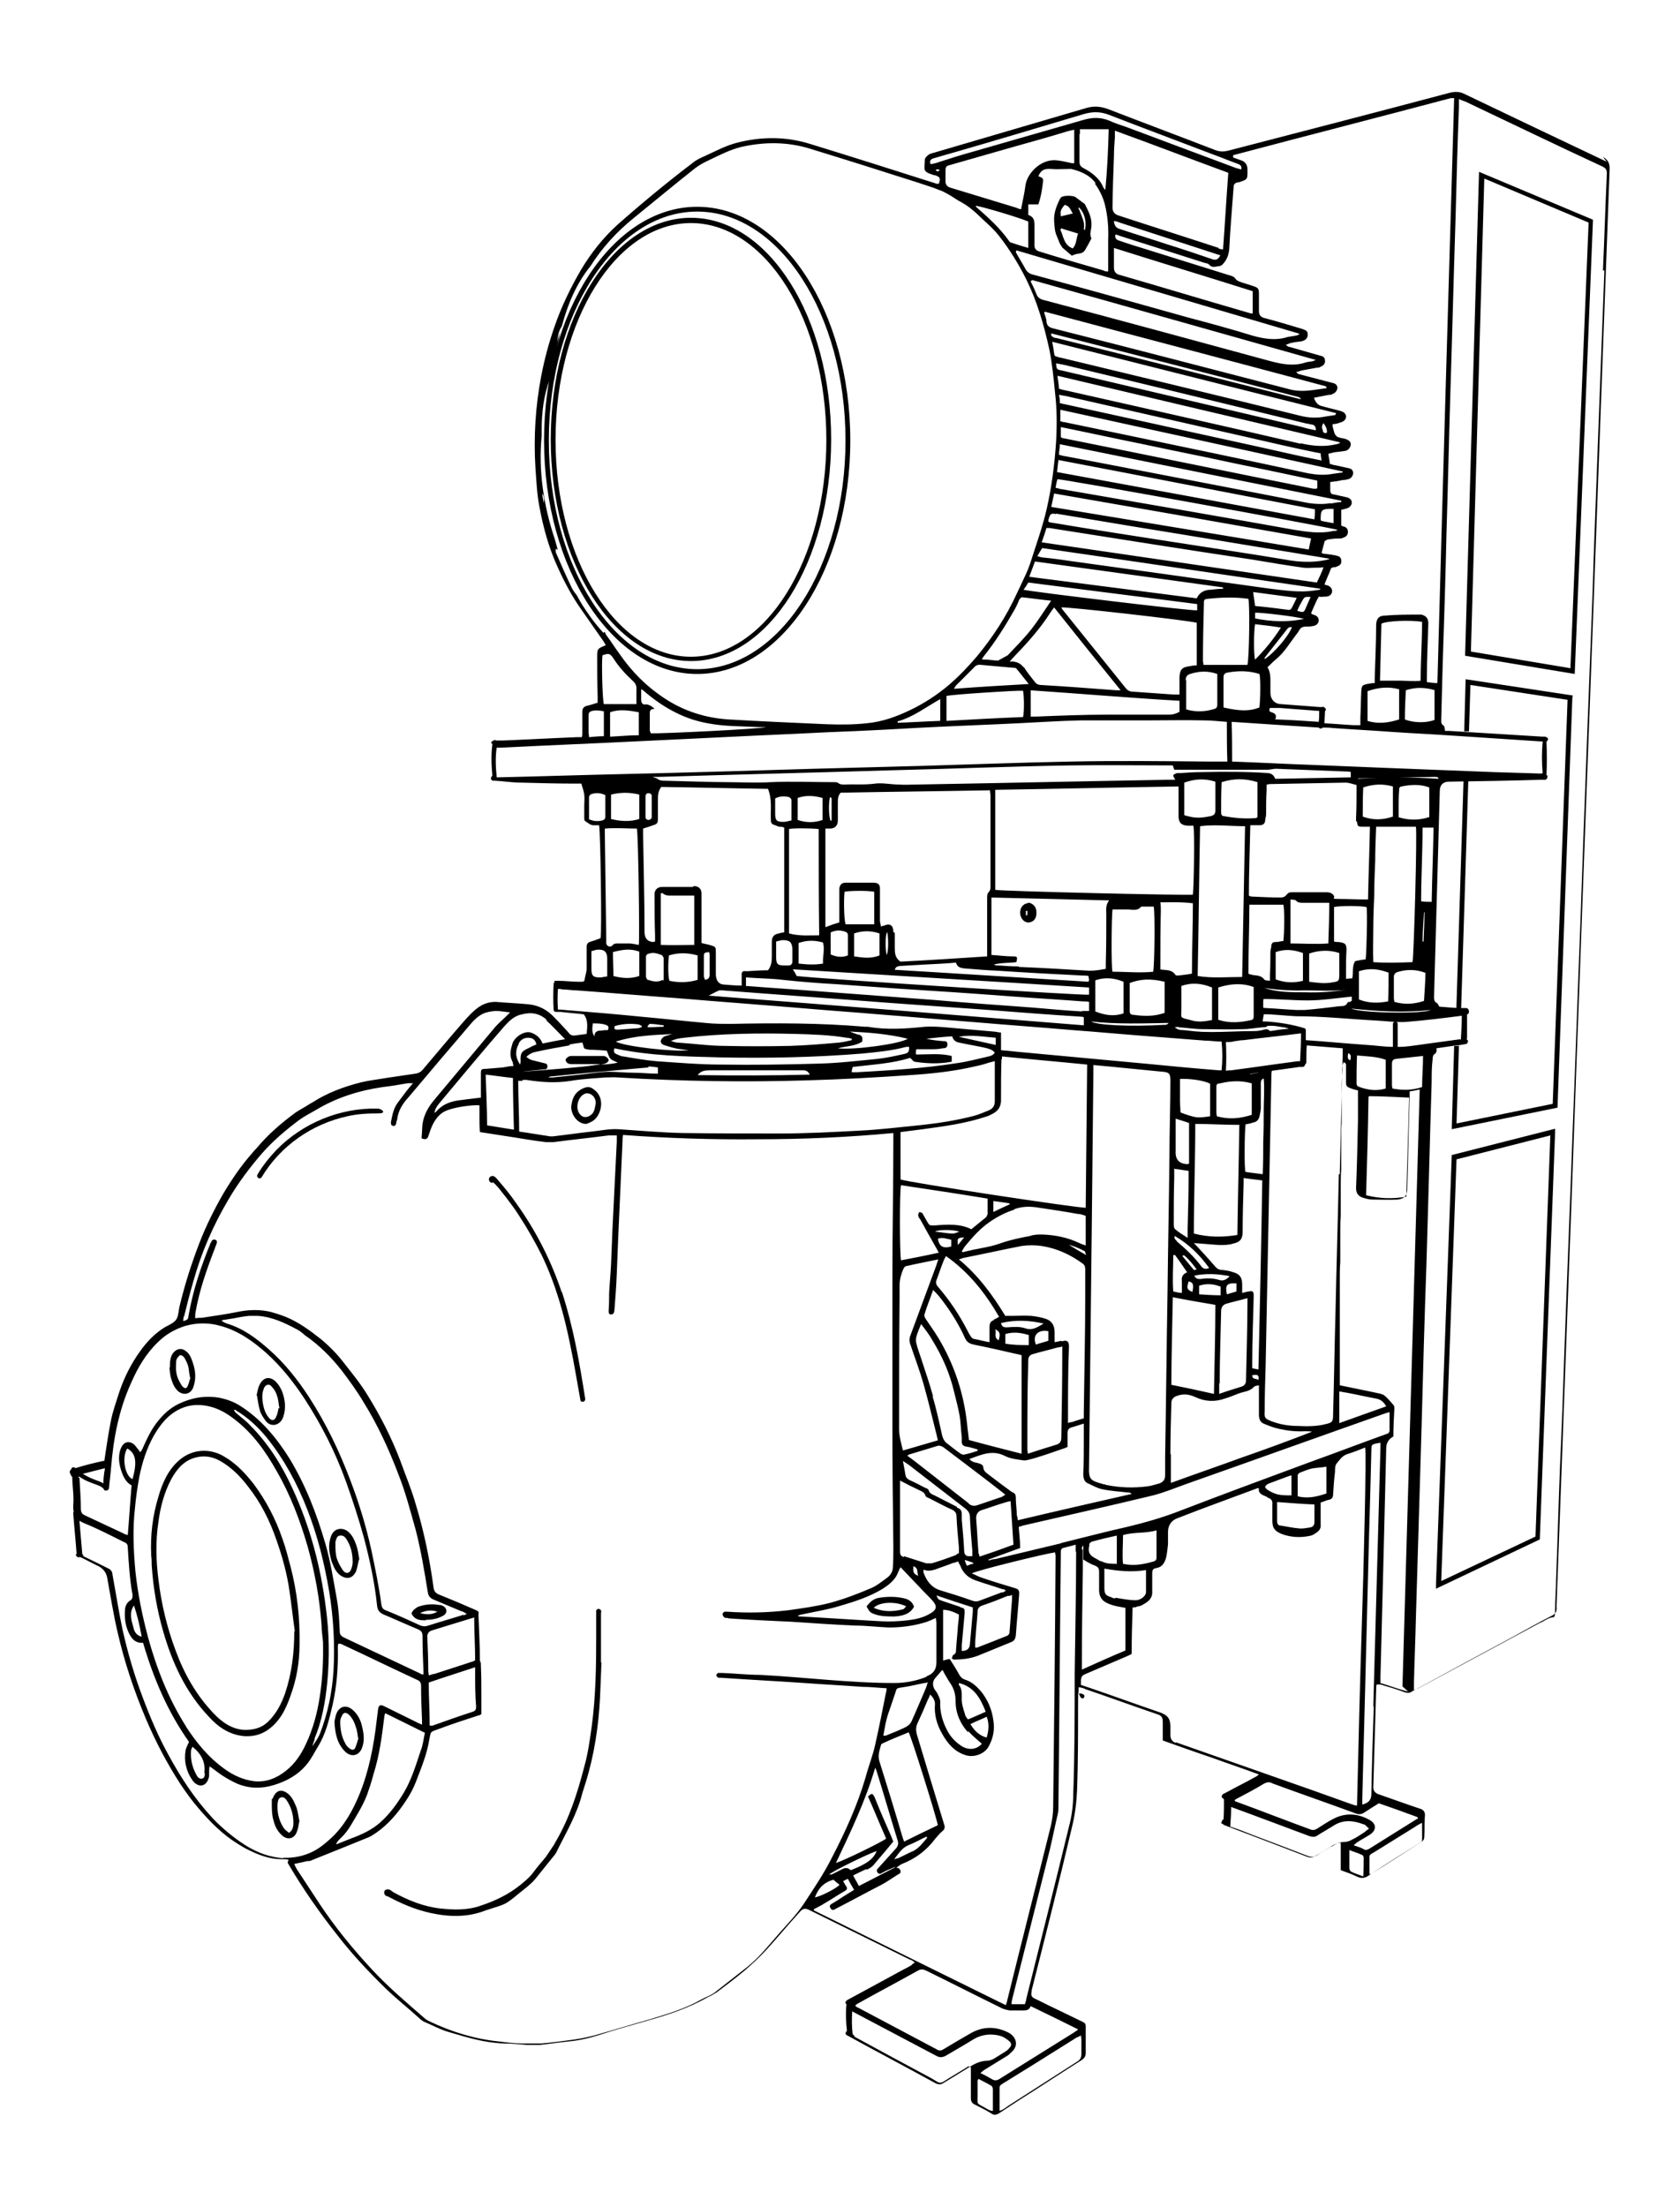 <?xml version="1.0" encoding="UTF-8"?> <svg xmlns="http://www.w3.org/2000/svg" id="_Слой_1" version="1.1" viewBox="0 0 351.1 461.1"><g><path d="M335.8,33.8c-9.9-4.7-19.8-9.4-29.6-14.1-1.1-.6-2.1-.6-3.3-.3-15.4,4.1-30.9,8.1-46.3,12.1-.9.2-1.6.2-2.5-.1-7.5-2.9-15-5.7-22.5-8.6-1.6-.6-3.1-.7-4.7-.2-10.6,3.1-21.1,6.2-31.7,9.3-.4.1-.8.2-1.1.4-.3.2-.7.6-.8.9-.1,2.4-.6,2.6,1.9,3.4h.2c1.1.4,1.2.6.8,1.8h-.4c-8.8-2.8-17.6-5.6-26.4-8.3-5.1-1.6-10.2-1.6-15.3-.3-2.4.6-4.6,1.8-6.8,2.8-.9.4-1.8.8-2.5,1.4-5.4,4.1-10.6,8.4-15.7,12.9-3.1,2.8-5.6,6-7.7,9.5-2.2,3.8-4.1,7.7-5.5,11.8-1.2,3.4-2.1,6.8-2.8,10.4-1.2,6.3-1.6,12.7-1.2,19.2.2,2.6.3,5.3.8,7.9.8,4.4,2,8.8,3.9,12.9,1.4,3.1,3,6.1,5,8.9,1.5,2.1,2.9,4.2,4.4,6.3.2.3.4.6.6,1-1.8.7-1.8.8-1.8,2.5,0,2.8,0,5.5.1,8.3v1.2c-.9.3-1.6.5-2.4.7-.6.2-.8.6-.8,1.2v4.3c0,.3,0,.7-.1,1h-1c-5.2.2-10.3.5-15.5.7h-1.4s-.2-.1-.3-.1c-.2,0-.3.1-.4.2-.1,0-.3.2-.4.3.1.1.2.2.3.4-.3,2.2-.2,4.4,0,6.6h0c-.2,0-.3.4-.3.6s.2.3.4.4h.5c1.8.1,3.6.4,5.5.4,3.7.1,7.5.2,11.2.2h1.3c.2.8.5,1.5.6,2.3s0,1.6,0,2.3v2.6c0,.2,0,.6.3.7.6.4,1.1.9,1.9.8h.9c.3,1.3.6,22.9.3,23.6-.8.3-1.6.6-2.3.8-.5.2-.6.6-.6,1.1v4.4c0,.8-.3,1.5-.4,2.2,0,.4-.2.6-.6.6h-.7c-1.4,0-2.8-.2-4.2-.2s-.7,0-.8.3c-.1,0-.2.2-.2.4-.1,1.8-.1,3.5,0,5.3,0,.3.2.5.5.5h1c1.6.2,3.2.3,4.8.5,1,1.3.7,2.7.6,4.1-.8.1-1.6.2-2.3.3-.6.1-1.1,0-1.5-.6-1-1.1-2-2.2-3-3.2-1.5-1.6-3.3-2.5-5.4-2.7-2.2-.2-4.5-.3-6.8-.5-1.4,0-2.6.4-3.7,1.2-1.1.8-2,1.8-2.9,2.8-2.9,3.3-5.7,6.7-8.6,10.1-.4.5-.9.8-1.6.9-2,.3-4.1.6-6.1.9-1.7.3-3.5.5-5.2.9-3.6.9-7.1,2.2-10.2,4.2-.2.1-.5.3-.7.4-.9.6-1.9,1.1-2.8,1.7-3,2.2-5.8,4.6-8.2,7.5-.3.3-.6.6-.9,1-2.3,2.6-4.2,5.4-6,8.4-1.9,3.3-3.6,6.7-5,10.3-1.7,4.4-3.1,8.8-4.2,13.4-.2.9-.2,2-.7,2.7s-1.5,1.1-2.4,1.6c-2.1,1.3-3.8,3.1-5.2,5.1-1.8,2.5-3.2,5.3-4.2,8.2-.7,2.2-1.5,4.4-1.9,6.6-.5,2.6-.9,5.3-1.3,8h-.2c-1.9.4-3.9.9-5.8,1.5,0,0-.1,0-.2-.1-.2-.2-.6,0-.7.2v.2c-.2,0-.4.4-.3.6,0,.2.2.5.3.7,0,.1.1.2.2.2,0,2,.4,4,.2,6,0,.5,0,.9.1,1.3,0,0-.1.2-.1.3.2,2.8.5,5.6.7,8.4,0,0-.1.3-.2.5,0,0,.2,0,.2,0,0,.3.4.4.6.3h.2c1.3.6,2.5,1.3,3.8,1.9q1.5.8,1.8,2.4c.7,3.8,1.3,7.7,2.2,11.5,1.4,6.1,3.4,12.1,5.9,18,2,4.7,4.4,9.3,7.2,13.6,1.2,1.8,2.5,3.6,3.9,5.2,2.4,2.8,5,5.4,8.1,7.3.7.4,1.4.9,2.1,1.2,2.2,1.1,4.5,2,7,2s1,.3,1.4.9c3.1,5.3,6.6,10.3,10.4,15.1,3.1,4,6.6,7.7,10.2,11.2,2.2,2.1,4.6,4,6.8,6,.3.3.6.5.9.7,1.9.8,3.7,1.8,5.6,2.3,3.7,1.1,7.4,2.2,11.3,2.3,1.6,0,3.2.2,4.8.3h2.6c1.9-.2,3.9-.5,5.8-.7,2.3-.2,4.5-.7,6.7-1.4,3.3-1.1,6.7-2,10.1-3,4.3-1.2,8.5-2.6,12.4-4.8.3-.2.7-.3,1-.5s.7-.4,1-.6c2-1.5,4-3,5.9-4.6,1.5-1.3,3-2.7,4.4-4.2,2.3-2.5,4.5-5.2,6.8-7.7.9-1.1,1.3-1.2,2.6-.5,6.9,3.4,13.8,6.8,20.7,10.2.3,0,.6.3,1,.6-.4.2-.6.4-.8.6-1.2.7-2.5,1.3-3.7,2-3.1,1.7-6.3,3.4-9.4,5.1-.6.3-.8.7-.4,1-.2,1.9-.1,3.8.1,5.6,0,0-.1,0-.2.2-.3.6.3.7.6.9,6,3.3,12.1,6.5,18.1,9.8.6.3,1.1.3,1.6,0,1.6-1,3.3-2,4.9-3,.2-.2.5-.3.9-.4v6.5c0,.7.2,1.1.9,1.4,1.2.6,2.4,1.2,3.5,1.9.5.3.8.2,1.3,0,1.5-1,3.1-2,4.6-3,4.3-2.7,8.5-5.5,12.8-8.2.6-.4.9-.8.9-1.5v-5.6c0-.5-.2-.7-.6-.9-2.1-1-4.1-2-6.2-3-1.3-.6-2.6-1.3-3.9-1.9q-.9-.4-.6-1.4v-.3c2.9-11.4,5.8-22.9,8.5-34.4.6-2.5.9-5.1,1-7.6.2-5.7.2-11.4.2-17.2s0-1.5,1-1.8c.2,0,.4-.4.3-.6,0-.2-.4-.3-.6-.4h-.6v-1.3c.6,0,1.1.2,1.5.4,5,1.7,9.9,3.5,14.9,5.2,1,.3,1.2.7,1.2,1.7v3.8c3.4,1.2,6.7,2.4,10,3.5,3.3,1.2,6.6,2.3,10.1,3.6-.4.3-.6.5-.9.6-.9.5-1.8,1-2.8,1.5-1.2.6-2.4,1.3-3.6,1.9-.2,0-.5.4-.5.6s.3.4.5.6c0,1.4,0,2.8-.1,4.2-.2,0-.3.2-.5.8.2,0,.5.3.7.4,5.8,2.2,11.6,4.4,17.3,6.6.5.2,1,.2,1.4,0,1.3-.8,2.5-1.5,3.8-2.3.5-.3,1.1-.6,1.8-.6v5.7c1.1.4,2.3.8,3.3,1.3s1.8.4,2.7-.3c3.3-2.2,6.7-4.3,10-6.4,1.7-1.1,1.4-.7,1.5-2.7,0-1.1,0-2.3.1-3.4q0-1-.9-1.3c-3-1-6-2.1-8.9-3.1q-1-.4-1-1.4c.2-6.8.4-13.6.6-20.4,0-.3,0-.7.1-1.1.3,0,.6,0,.8,0,1.7.5,3.4,1,5,1.6.5.2,1,.2,1.4,0,.2-.2.5-.3.7-.4,6.8-3.7,13.6-7.4,20.5-11.1,2.7-1.5,5.4-3,8.1-4.4.9-.4,1.2-1,1.1-1.9v-.2c.9-24.4,1.8-48.7,2.7-73.1.7-18.1,1.3-36.3,2-54.4,1.4-38.7,2.9-77.4,4.3-116,.7-19,1.4-37.9,2.1-56.9q0-1.6-1.4-2.3l.8,1ZM257.8,32.4h0c15.1-4,30.3-7.9,45.4-11.9h.7c-1.2,40.8-2.4,81.4-3.5,122.2-.8,0-1.4-.1-2.2-.2v-1.2c0-3.7.2-7.3.3-11,0-1.1-.4-1.6-1.4-1.9h-.5c-2.4,0-4.7,0-7.1.2-1.4,0-1.9.7-1.9,2.1,0,3.6-.2,7.2-.3,10.9v1.1c-.6,0-1.1.1-1.6.2-.9.2-1.1.3-1.2,1.3-.1,1.9-.1,3.8-.2,5.7v1.6h-1.4c-2-.1-4-.3-6.1-.4,0-.8.1-1.7.1-2.5.1-.1.2-.3.2-.4s-.2-.3-.3-.4c-.1-.1-.3-.2-.5-.1h-.6c-2.6-.2-5.3-.4-7.9-.6-1.4,0-2.3-1-2.3-2.4v-2.2c0-1.1,0-2.1-.6-3.1.6-.6,1.2-1.2,1.8-1.7,1.7-1.4,2.8-3.3,4.1-5,.2-.3.5-.6.7-1,.3-.6.8-.8,1.4-.8s.9,0,1.4-.1c.8-.1,1.2-.5,1.3-1.1,0-.6-.2-1-1.1-1.3-.1,0-.2,0-.3-.1l-.2-.2c.4-.9.8-1.9,1.3-2.9s.5-.4.9-.5.8,0,1.2-.1c.6-.1,1-.6,1-1.1s-.3-.9-.9-1.2c-.2,0-.4-.1-.7-.2.4-1.1.9-2.1,1.3-3.2,0-.2.3-.3.5-.4.3,0,.6,0,.9-.2.6-.2.9-.6.8-1.2,0-.6-.4-.9-.9-1-.8-.2-1.7-.3-2.5-.4-.2,0-.4,0-.7-.2.2-.8.4-1.6.6-2.3,0-.2.4-.4.7-.5.7-.1,1.4-.2,2.1-.2s.8,0,1.2-.2c.6-.2.9-.6.9-1.2s-.3-.9-.8-1.1c-.2,0-.4-.1-.6-.2v-3.3c.5-.1.8-.2,1.2-.3.6-.2,1-.7,1-1.2s-.3-.9-1-1.1c-.9-.2-1.8-.4-2.7-.6-.6,0-.8-.4-.8-.9v-1.7c.9-.1,1.7-.2,2.5-.4.4,0,.9-.1,1.3-.2.6-.2.9-.6,1-1.2,0-.6-.3-1-1-1.1-.9-.2-1.8-.4-2.7-.6-.4,0-.7-.2-1.2-.3,0-.6-.2-1.3-.3-2.1.4-.1.8-.2,1.2-.3.8-.1,1.5-.2,2.3-.3.7-.1,1.1-.7,1.2-1.3,0-.6-.3-.9-1.1-1.2-.7-.2-1.6-.2-2-.7-.4-.4-.5-1.3-.7-1.9v-.5c.5,0,1-.1,1.5-.3.4-.1.8-.3,1-.5.6-.7.3-1.6-.7-1.9-1.4-.4-2.8-.7-4.2-1.1-.7-.2-1.2-.8-1.5-1.7,1-.2,2-.4,3-.6.3,0,.6,0,.9-.2.6-.2,1-.8,1-1.3s-.4-.9-1-1c-2.3-.6-4.6-1.2-6.9-1.8-.2,0-.5-.2-.7-.5.4,0,.7-.2,1.1-.3,1.1-.2,2.2-.4,3.3-.6.2,0,.5,0,.7-.2.6-.2,1-.7.9-1.3,0-.6-.4-.9-1-1-2.1-.6-4.2-1.2-6.3-1.8-.3,0-.6-.2-.9-.5.3,0,.6-.2.9-.3.8-.2,1.6-.3,2.4-.4.9-.2,1.3-.7,1.3-1.4s-.3-.9-1.2-1.2c-2.7-.8-5.3-1.6-8-2.3q-1-.3-1-1.4v-3.7c0-1-.2-1.2-1.1-1.5-.8-.3-1.6-.5-2.5-.8-.6-.2-1.1-.4-1.4-.9-.2-.3-.8-.5-1.2-.6-5.8-1.8-11.5-3.6-17.3-5.4-2-.6-3.9-1.2-5.9-1.9q-.8-.3-.6-1.2c.3,0,.7.2,1,.3,5.9,1.9,11.7,3.7,17.6,5.6.3.1.8.1,1,.4.6.7,1.3.4,2,.3.7,0,1-.6,1.4-1.1.5-.8.7-1.5.8-2.5.2-4.3.6-8.5.9-12.8,0-.6.2-1,.9-1.1.3,0,.7-.2,1-.3.9-.3,1-.6,1-1.6v-.8c0-.9-.4-1.6-1.3-1.9-.6-.2-1.1-.4-1.7-.6v-.5ZM322.3,161.6h-.4c-3.3-.1-6.5-.2-9.8-.3-7.7-.3-15.3-.6-23-.9-4.9-.2-9.9-.4-14.8-.6-5.6-.2-11.2-.5-16.8-.7,0-2.8,0-5.5-.1-8.3,6.1.4,12.2.8,18.2,1.2,0,.1.3.2.4.2s.3,0,.4-.2c.7,0,1.5,0,2.2.1,4.1.3,8.2.5,12.2.8,4.4.3,8.7.5,13.1.8,6.1.4,12.1.8,18.2,1.2h.3c-.2,2.2-.2,4.4,0,6.6h-.1ZM305.2,217.1c-2.7.4-5.3.7-8,1.1-1.6.2-3.2.5-4.7.5h-.4v-4.8c0-.6-1-.6-1,0v4.8c-1.8,0-3.6-.3-5.4-.4-4.3-.3-8.5-.7-12.8-1v-2.1c0-.2-.1-.3-.3-.4-2.6-.8-5.2-1.2-7.9-1.4h-.8c0-.6.2-1.1.2-1.5h1c1.9.1,3.8.3,5.7.4,5.6,0,11.2.6,16.8.9,2,.1,4.1.4,6.1.3,3.9-.3,7.9-.8,11.8-1.3,0,1.7-.1,3.3-.2,5h-.1ZM286.1,229c2.9,0,5.6.2,8.4.3-.2,6.9-.4,13.7-.6,20.7-2.9.5-5.6.4-8.4-.3.2-6.9.4-13.7.5-20.6h.1ZM283.9,227c-.2,0-.4-.4-.4-.6,0-1.9,0-3.9.1-5.9,2.1.2,4.1.2,6,.9v6c-2,.6-3.9.3-5.7-.4ZM291,227.5c0-.3-.1-.5-.1-.8v-4.4c0-.7.2-1,.9-1.1,1.8-.2,3.6-.4,5.6-.6,0,2.3-.2,4.4-.2,6.5-2.1.7-4.1.7-6.2.3h0ZM282.2,221.5q-.8-.2-.4-1.5c.7.4.5.9.4,1.5ZM279.8,245.3c-.2,9.7-.5,19.3-.7,29-.2,7.1-.3,14.2-.5,21.3,0,1.4-.2,1.6-1.5,1.9-1.9.5-3.9.5-5.8.4-1.9,0-3.8-.3-5.6-1-1.3-.5-1.5-.7-1.4-2,0-3.2.1-6.3.2-9.5.4-20.1.8-40.3,1.2-60.4,0-.4,0-.8.1-1.3,2-.3,3.8-.5,5.7-.8h.7c.3,0,.5-.2.6-.6.1,0,.2-.2.2-.4,0-1.2,0-2.3.1-3.5,2.5.2,5,.4,7.5.6v1.5c-.2,8.3-.4,16.5-.6,24.8h-.2ZM279.9,290.7c.5,0,.9.2,1.3.2,2.2.4,4.3.9,6.5,1.3.9.2,1.5.7,2,1.6-3.3,1.2-6.5,2.3-9.8,3.5v-6.6ZM209.5,332.6c-1.6.6-3.2,1.2-4.8,1.8-.5.2-.9.2-1.5,0-2.2-.8-4.5-1.5-6.8-2.2-1.8-.6-2.8-2-3.4-3.7v-.6c.9.4,1.7.2,2.4,0,1.3-.5,2.6-.9,3.8-1.4.3,0,.7-.2,1-.3.2.3.3.6.5.9.6,1.7,1.9,2.7,3.6,3.2,1.7.6,3.5,1.1,5.2,1.7.2,0,.4,0,.7.3-.3.2-.5.4-.8.4h0ZM210.7,333.4c.2,0,.4,0,.8-.2v1c-.2,2.2-.3,4.3-.5,6.5,0,.5-.1.9-.7,1.1-2,.8-4,1.6-6.1,2.4h-.4c0-.8,0-1.6.1-2.4.1-1.7.3-3.3.4-5,0-.7.2-1.1,1-1.4,1.8-.6,3.6-1.3,5.3-2h.1ZM200.7,335.7c-1.2-.4-2.4-.8-3.6-1.2s-1-.4-1.4-1.2c2.6.9,5.1,1.7,7.6,2.5v.9c-.2,2.3-.4,4.6-.6,6.8q-.1,1.4-1.7,1.4v-1.2c.2-2.2.4-4.5.6-6.7,0-.9,0-1-.8-1.2h-.1ZM202.2,359.1c-.2-.3-.5-.6-.5-.9-.4-1.2-.8-2.4-.7-3.7,0-.9,0-1.8-.6-2.5v-.4c3.2.8,4.5,3.2,5.6,6-1.2.5-2.4,1.1-3.7,1.6h0ZM206.2,358.6c.6,1.6.4,3,0,4.4-1.4-.4-2.4-1.2-3.4-2.8,1.1-.6,2.3-1,3.5-1.6h-.1ZM202.4,361.7c.8.9,1.8,1.7,2.8,2.6-1.1,1.2-2.7,1.4-4.2.5-1.4-.9-2.5-2.1-3.2-3.6-.9-1.8-1.4-3.7-1.3-5.7,0-.4-.2-.9-.4-1.3-.2-.5-.5-.9-.8-1.3-.5-.9-.4-1.8.3-2.5.4-.5.9-1,1.3-1.5.1,0,.3.3.4.6.5.8.9,1.6,1.4,2.3.7,1.1,1,2.2,1,3.5,0,2.5.9,4.7,2.6,6.6v-.2ZM109.3,225.6h.7c3.1.5,6.2.7,9.3.2,2.3-.4,4.7-.5,7.1-.7,1,0,1.9-.1,2.9,0,13.1.8,26.2,1,39.3.6,7.2-.2,14.4-.6,21.6-1.1,4.7-.3,9.3-.8,13.9-1.9,1-.2,2-.5,2.9-.8.3,0,.6-.2.9-.2v8.3c0,.9-.3,1.5-1.1,1.9-1,.4-2.1.9-3.2,1.2-3.8,1-7.8,1.6-11.7,2-4.1.4-8.1.9-12.2,1.1-5.6.3-11.2.6-16.8.6s-13.5,0-20.3-.1c-4.5-.1-8.9-.5-13.4-.8-1.9-.1-3.7.3-5.6.5-2.7.3-5.4.7-8.1,1h-.5c-2.1-.3-4.3-.7-6.5-1,0-3.6-.2-7.1-.2-10.6h.9v-.2ZM108.4,218c.4-.8,1.1-1.2,2-1.2s1.5.4,1.7,1.4c-.5.2-1,.4-1.5.7-1.6.7-1.9,1.1-1.8,2.8,0,.1,0,.3-.1.7-1.1-1.6-1-3-.3-4.3h0ZM140.9,215.9c-.6.2-1.1.3-1.7.5-.3.1-.6.2-.8.5-.5.5-.4,1.1.3,1.4.9.3,1.9.6,2.9.8.7.1,1.4.2,2.3.3-3.1.4-13.5-.8-15.2-1.8,4.1-1.3,8.2-1.4,12.3-1.6h0ZM135.4,214.3c.1-.1.3-.4.4-.4,1,0,1.9.2,2.9.3v.3c-1,0-2,.1-2.9.1s-.3-.2-.4-.3ZM179.5,216.2c-.6-.2-1.2-.4-1.9-.7,4,.2,8,.5,12.1,1.5-1.6,1.1-11.3,2.4-14.6,2,1.8-.5,3.6-.4,5.1-1.4.1-1,0-1.2-.8-1.5h0ZM178,217v.3c-.9.2-1.7.4-2.6.5-3.4.3-6.9.6-10.4.7-4.5.1-9,.1-13.5,0-3.3,0-6.7-.5-10-.7-.4,0-.7-.2-1.3-.3,1-.5,1.9-.6,2.8-.7,7.7-.9,15.5-1,23.3-.8,3.5.1,7.1.2,10.6.8.4,0,.7.1,1.1.2ZM134.1,214.6c-.2,0-.5.2-.7.2-1.4.1-2.7.2-4.1.3h-.6c-.1,0-.3-.2-.3-.3,0-.2,0-.4.2-.5,0,0,.3,0,.4-.1,1.4-.3,2.8-.4,4.3-.2.3,0,.5.2.8.3v.2h0ZM128.4,219c7.4,1.6,14.8,1.7,22.1,1.9,9.9.2,19.8,0,29.7-.8,3.1-.3,6.2-.6,9.2-1.4h.6c0,1-.1,1.3-1.1,1.5-1.8.4-3.6.8-5.4,1-4.1.4-8.3.9-12.4,1-6.8.2-13.6.3-20.4.2-4.5,0-9-.4-13.5-.7-2.3-.2-4.6-.6-6.9-1-.5,0-1-.3-1.5-.5s-.6-.6-.4-1.2h0ZM191.5,220.3s-.1-.1-.1-.2c0-.3,0-.5.1-.9h2.8c.9,0,1.8,0,2.7-.2.5,0,1-.1,1-.8s-.4-.7-.9-.7c-1.2-.1-2.3-.2-3.5-.5,1.8-.2,3.6-.4,5.4-.5q.3,1.1,1.4,1.3c1.8.4,3.7.7,5.5,1.1.7.2,1.4.3,2,1-.3.5-.8.7-1.3.8-2.2.5-4.4,1.1-6.6,1.4-6.9,1.1-13.9,1.5-20.9,1.9h-1.1c0-.4.1-.7.2-1.1,4.1-.5,8.2-.7,12-1.9.4.3.6.7.9.8,2.6.4,5.2.5,7.8,0v-1.2c-2.5-.6-4.9-.3-7.3-.3h-.1ZM209.4,221.3v-.6c5.9.6,11.8,1.1,17.8,1.7-.1,10.1-.2,20-.3,29.9-.9.2-37.2-5.3-38.7-5.9v-9.9c1.6-.2,3.2-.4,4.7-.6,4.4-.6,8.9-1.2,13.1-2.6.3-.1.7-.2,1-.4,1.6-.7,2.3-1.7,2.2-3.5,0-2.7,0-5.4.1-8.2h0ZM221.8,280.1c-.4.1-.8.2-1.4.3v-2.1c0-1.4-.6-2.4-1.9-2.8-.9-.3-2-.5-3-.6-1.3-.1-2.6,0-4,0h-1.4c-2.7-4.4-5.6-8.4-9.7-11.8.4-.1.6-.2.9-.3,4.1-.8,8.1-1.7,12.2-2.5,1.4-.2,2.8-.2,4.2,0,3.2.5,6,1.8,8.6,3.7.5.4.5.8.5,1.3v5.4c0,8.1-.2,16.3-.3,24.4v1.2c-.9.3-1.7.5-2.5.8-.2,0-.4,0-.8.2v-1.2c0-4.9,0-9.9.2-14.8,0-1.1-.4-1.4-1.4-1.1h-.2ZM188.9,325.3c-.6-.2-.8-.5-.8-1.1v-14.9c1.3.7,2.7,1.4,4.2,2.1.4.2.9.4,1.1,1,0,.3.5.5.8.6,1.6.8,3.2,1.7,4.8,2.4.6.3.9.7.9,1.4.1,2.2.3,4.3.5,6.5v1.2c-.3,0-.5.3-.7.4-1.6.6-3.3,1.2-5,1.7-.3,0-.8,0-1.1,0-1.6-.5-3.1-1-4.7-1.5v.2ZM191.9,329.2c-1-.4-1.1-.7-1-2,1.1.4.7,1.3,1,2ZM200,314.8c-1.6-.8-3.1-1.6-4.7-2.4-.5-.2-1-.4-1.2-1,0-.3-.5-.5-.8-.6-1.1-.6-2.1-1.1-3.2-1.6-.6-.3-.8-.6-.9-1.2-.1-.8-.3-1.6-.5-2.8.6.4.9.6,1.2.8,4,3.1,7.9,6.1,11.9,9.2.6.5.9,1,.9,1.7.1,2.3.3,4.7.5,7v1.2c-.3,0-.6,0-.8,0-.6,0-.9-.5-.9-1.1-.1-2.2-.3-4.3-.5-6.5v-1.2c0-.7-.3-1.1-.9-1.3h-.1ZM188.7,303c-.4-1.6-.8-3-.8-4.5,0-9.1,0-18.1.1-27.2v-2.7c0-1.2.3-2.4.8-3.5.1-.3.4-.6.6-.6,2.2-.5,4.3-.9,6.7-1.4-.2.5-.3.9-.4,1.2-1.8,4.9-3.6,9.7-5.4,14.6-.3.7-.3,1.4,0,2.1.9,2.7,1.9,5.3,2.7,8.1.9,3.2,1.7,6.5,2.5,9.7.2.7.3,1.3.5,2.1-2.4.7-4.8,1.4-7.2,2.1h-.1ZM212,252.6c1.7-.6,3.3-.6,5.1-.3,2.7.4,5.4.8,8.1,1.3.6,0,1.1.2,1.7.4v6.2c-.5-.2-.9-.3-1.3-.5-2.5-1.2-5.1-1.7-7.8-1.8-.8,0-1.7,0-2.5.3-2.1.4-4.1.8-6.1,1.5-1.9.7-3.9,1-5.9,1.4-.7.2-1.4.3-2.1.5l-.2-.2c.3-.4.5-.9.8-1.2,1.5-1.8,3-3.5,5-4.9,1.6-1.1,3.3-2,5.2-2.6h0ZM207.6,253.2v-2.3c1.2.2,2.3.3,3.4.5v.2c-1.1.5-2.2,1-3.4,1.6h0ZM208,277.7c1,.5,1.1,1,.7,2.3-1.1-.6-.4-1.5-.7-2.3ZM207.7,275.8c-.7.2-.9.7-.9,1.4v3.2c-1.2-.2-2.2-.5-3.3-.7-.2,0-.5-.3-.6-.5-.3-.4-.5-.8-.7-1.2-1.7-3.3-3.7-6.3-6.1-9.1-.5-.5-.6-1-.3-1.7.5-1.3.9-2.6,1.4-3.8.1-.3.3-.6.5-1,4.8,3.4,8.2,7.7,11.1,12.7-.4.2-.8.5-1.2.6h.1ZM198.8,259v1.4c-1.7.5-2.5,0-2.8-1.6.9-.4,1.8,0,2.8.2ZM195.4,257.3c.6-.4,3.5-.5,5.1,0-.6.2-1,.4-1.3.4-1.3,0-2.6-.3-3.8-.4h0ZM201.5,258.5c-.4.5-.8,1-1.3,1.6-.2-1.4-.1-1.5,1.3-1.6ZM206.3,253.8c0,.3-.3.6-.6.8-.9.7-1.8,1.5-2.7,2.2-2.4-1.2-5-1-7.6-.8-1.2,0-1.1.1-1.7-.9-.3-.5-.6-1.1-.9-1.6-.1-.2-.4-.2-.7-.3,0,.2-.3.5-.2.7,0,.3.2.6.4.8,1.1,2,2.2,4,3.3,5.9.2.3.3.6.6,1.1-2.7.6-5.3,1.1-7.9,1.6-.3-1.5-.3-14.6,0-15.7,6,.9,12,1.8,18.1,2.8v3.3h0ZM195,291.7c-.7-2.5-1.5-4.9-2.3-7.3-.4-1.3-.9-2.5-1.2-3.8-.1-.4-.1-.9,0-1.3.2-.8.6-1.7,1-2.7.9,1.2,1.7,2.2,2.3,3.3,2.1,3.4,3.7,7,4.6,10.9.4,1.6.8,3.1,1.1,4.7.3,1.6.3,3.2.5,4.8v.9c0,.6.3.9.9,1,.8.1,1.6.4,2.4.6v.3c-.9.3-1.9.6-2.9.8-.3,0-.7-.2-.9-.4-.9-.6-1.7-1.3-2.5-1.9-.6-.4-.9-1-1.1-1.7-.6-2.7-1.2-5.5-2-8.2h.1ZM202.5,300.9c-.1-1.2-.3-2.3-.4-3.5-.7-6.4-2.7-12.4-6-17.9-.8-1.3-1.7-2.6-2.6-3.9-.2-.3-.4-.7-.3-1,.5-1.7,1.2-3.3,1.8-5.1.9.8,1.5,1.6,2.1,2.4,1.8,2.4,3.4,5,4.6,7.7.4.8.9,1.1,1.8,1.3,3,.6,6.1,1.3,9.1,2,.3,0,.6.2.9.2v20.6c-3.9-1-7.5-1.9-11.1-2.9h.1ZM214.3,277.5c-1.2-.4-2.5-.3-3.8-.2-.6,0-1.1,0-1.3-.9,2.9-.7,5.8-.6,8.9.1-1.3.8-2.4,1.5-3.8,1h0ZM219.1,278.1v2c-.9.3-1.8.5-2.6.8-.9-2.2.8-3.2,2.6-2.8ZM210.1,280.7v-2c1.7-.5,3.2-.3,4.9.2v2.1c-1.7,0-3.3,0-4.9-.3h0ZM214.9,284.1q0-.9.9-1.2c1.7-.5,3.5-.9,5.2-1.4.3,0,.6-.1,1-.2v1.4c0,5.9-.1,11.8-.2,17.7q0,1.1-1,1.4c-2,.6-3.9,1.2-6,1.9,0-.3-.1-.6-.1-.8,0-6.3,0-12.5.2-18.8ZM223.2,260c1.2.3,2.4.8,3.5,1.4.1,0,.1.4.3.8-1.4-.8-2.6-1.5-3.7-2.2h0ZM208.1,218.3c-2.6-.6-5.1-1.1-7.7-1.7,2.5-.5,5.1,0,7.7.2v1.5ZM169.3,224.5c-7.9.2-15.7.2-23.5.1.7-.9,1.5-1,2.5-1h19.5c.7,0,1.1.2,1.5,1h0ZM135.5,222.8c.6,0,1.3.1,2,.2v1.3c-1.8,0-3.5-.2-5.2-.2s-3.4-.2-5.1-.2-4,.4-6,.6c-1.9.2-3.8.4-5.7.6h-.9c.2-.1.3-.2.4-.2,6.8-.7,13.7-1.3,20.5-1.9v-.2ZM188.2,327.4c1.4,1.5,2.8,2.9,4.1,4.3.8.9,1.7,1.7,2.5,2.6,1.1,1.2,1.1,2-.6,2.9-1.4.8-2.9,1.1-4.5,1.3-1.8.2-3.7.3-5.5.2-5.6-.3-11.3-.7-16.9-1-.2,0-.4,0-.6-.2.3,0,.5-.2.8-.2,2.7-.6,5.4-1,8-1.8,3.1-.9,6.2-1.9,9-3.6,1.1-.7,2.1-1.5,2.8-2.6.3-.5.5-1.2.9-1.9h0ZM201.6,325.9c.8.2,1.3.4,1.8.6v.2c-.4,0-.8.2-1.3.4-.2-.3-.3-.6-.5-1.2ZM202.5,314.1c-3.6-2.8-7.2-5.6-10.9-8.5-.6-.5-1.2-.9-2-1.5.3-.2.5-.3.6-.3,1.9-.6,3.7-1.1,5.6-1.7.5-.2.9,0,1.3.2,4.2,3.2,8.5,6.4,12.7,9.7l.3.3c-.3.1-.5.3-.7.4-1.7.6-3.3,1.1-5,1.7-.8.3-1.4.2-2-.3h.1ZM205.1,315.5c1.6-.5,3.2-1.1,4.9-1.6.3-.1.7-.2,1.2-.3.2,3.1.4,6,.6,9.1-2.4.9-4.7,1.7-7.1,2.5,0-.3-.1-.5-.2-.7-.2-2.4-.3-4.9-.5-7.3q0-1.3,1.1-1.7ZM211.6,311.8c-1.8-1.3-3.5-2.6-5.2-3.9-.4-.3-.8-.6-.9-1.3,0-.7-.7-.8-1.3-1-.6-.1-1.1-.2-1.6-.8,2.5-.9,4.8-2,7.5-.6,1.2.6,2.6.7,3.9.9.7,0,1.5-.3,2.3-.5,2-.6,4-1.3,6-2,.2,0,.4-.2.8-.3v-2.9c0-.6.2-1,.8-1.2.8-.2,1.6-.5,2.6-.8v2.8c0,2.6,0,5.2-.1,7.8,0,.8.2,1.6,1,1.9.9.4,1.9,1,2.9,1.2,1.8.4,3.7.5,5.5.7.2,0,.4,0,.7.3-7.9,1.8-15.8,3.6-23.8,5.5,0-.4-.1-.8-.2-1.1,0-1.1-.2-2.3-.2-3.4s-.2-1-.7-1.4h0ZM231,310.1c-.2,0-.4,0-.6-.1-2.6-.7-2.9-1-2.8-3.7.2-17.6.4-35.3.6-52.9.1-9.8.2-19.5.3-29.3v-1.6c1.9.2,3.6.3,5.3.5,3.1.3,6.1.6,9.2.9,1.3.1,1.6.4,1.6,1.8,0,5.3-.2,10.6-.2,15.9-.1,9.4-.3,18.8-.4,28.3-.2,11.5-.3,23-.5,34.4v3.9c0,.9-.4,1.4-1.2,1.7-.8.2-1.6.5-2.4.6-3,.4-5.9.3-8.8-.3h-.1ZM244.6,303.8c0-3.6.1-7.2.2-10.7q0-1.1,1.2-1.5c1.4-.5,2.6-.3,3.9.3,1.9.9,4,1,6,.3,1-.3,2-.7,3-1.1,1.1-.4,2.3-.4,3.2-1.4.2-.2.6-.2,1-.3v6.1c0,1,.3,1.7,1.2,2,1,.4,2,.8,3,1,1.8.4,3.6.6,5.4.5.5,0,1,0,1.5.1-4.9,1.9-9.8,3.7-14.7,5.4-4.9,1.8-9.9,3.5-14.8,5.3v-6.2.2ZM245.5,244.2c1.1.1,2,.3,2.9.4v1.2c0,3.6-.1,7.2-.2,10.8v2c-.9-.6-1.8-1.1-2.6-1.8-.3-.2-.3-.8-.3-1.2,0-3.1,0-6.3.1-9.4v-2.1h.1ZM138.1,197.5v-10.9h.4c.6.6,1.4.5,2.2.5h4.4v10.3c-2.3,0-4.5.1-7,0h0ZM138.5,204.7c-1.1.6-2.1.3-3.1,0-.2,0-.4-.5-.4-.7v-4c0-.5.2-.7.7-.8.9-.3,1.7,0,2.5.3.2,0,.4.4.5.6v4.7h-.2ZM139.8,199.6c1.9-.6,3.9-.6,6,0v5.1c-2,.6-4,.6-5.9.2-.3-.9-.3-3.8-.1-5.2h0ZM144.7,185.3h-6.4c-.8,0-1.4.5-1.5,1.3v.9c0,2.6,0,5.3.1,7.9v1.3c-.2,0-.3.1-.4.1-1.2-.1-1.8-.8-1.8-2.1,0-6.8-.2-13.5-.3-20.3v-1.3c.9-.3,1.6-.5,2.4-.8.6-.2.7-.6.7-1.2v-4c0-.9,0-1.8.7-2.7,7.4.1,14.9.3,22.3.4.9,2.2.5,4.4.6,6.5,0,.5.1.8.6,1,.4.1.7.3,1.1.4.3,0,.7,0,1.1.2v21.9c-.4,0-.8.1-1.1.2-1.1.2-1.5.7-1.5,1.8v2.7c0,1.1,0,2.2-.8,3.2-1.4,0-2.9.1-4.4.2-.4,0-1-.2-1.1.5v2.5c-1.2,0-2.3-.1-3.5-.2-1.2,0-1.8-.7-1.9-2v-4.7c0-1.1,0-1.2-1-1.5-.6-.2-1.3-.3-2-.5v-10.3c0-1-.5-1.5-1.5-1.6l-.4.2ZM134.9,168.5v-2.1c0-.3.1-.6.5-.7.4,0,.8.1.8.6v4.5c0,.2-.4.5-.6.5-.4,0-.7-.2-.7-.6v-2.3h0ZM283.6,171.7c.1.9.2,1,1.1,1h1.6c-.1,5.2-.3,10.2-.4,15.2h-1c-1.7,0-3.4-.1-5.1-.1s-.8-.1-1-.6c-.3-.6-.9-.8-1.6-.8h-7.2c-.5,0-.8.1-1.1.5-.3.4-.7.6-1.2.6-2,0-4-.1-6.1-.2-.1,0-.3,0-.6-.2,0-4.8.2-9.7.3-14.7h1.9c.6,0,1.1-.2,1.2-.9,0-.5.2-.9.2-1.4,0-1.7,0-3.3.1-5v-1.2c.3,0,.5-.1.7-.1,5.3-.1,10.5-.2,15.8-.3.7,0,1.5.3,2.3.5v1.1c0,1.9,0,3.8-.1,5.7v.7l.2.2ZM295.9,172.7c.3.9-.4,26.8-.7,28.3-2.7.1-5.4.2-8.2,0-.1-2.4,0-4.7,0-7s.1-4.7.2-7.1c0-2.3.1-4.7.2-7,0-2.3.1-4.7.2-7.2h8.3ZM292.3,170.7v-2.3c0-1.1,0-2.2.1-3.3,0-.4,0-.7.5-.8,2-.4,3.9-.5,5.8.2v6.2c-2.2.7-4.3.7-6.5,0h.1ZM297.9,203.1c0,2-.2,4-.3,6-2.1.7-4.1.8-6.2.2,0-.2-.1-.5-.1-.8v-4.4q0-.9,1-1.1c1.8-.5,3.6-.5,5.5.2h.1ZM297.3,196.7c0-2,.2-4,.3-6.1h.1c0,2-.1,4-.2,6.1h-.2,0ZM246.8,206c2.3-.8,4.3-.6,6.5.3v6.8c-1.6.3-3,.5-4.5,0-2.4-.6-1.9-.3-1.9-2.5v-4.7h-.1ZM236,205.4c2.3-.9,4.5-1,7.4-.3v6.5c-2.3.8-4.4.7-6.6.4-.5,0-.7-.3-.7-.7v-5.9h0ZM241.1,203c-2.9.3-5.7,0-8.6,0-.3-.9-.2-11.5,0-13h3.1c1,0,2.1.4,2.9-.6h2.6c.3.9.2,12.1-.1,13.6h.1ZM234.8,205.2v6.5c-2,.7-3.9.4-5.9-.4v-6.5c2-.7,4-.5,5.9.3h0ZM208,185.9v-20.9c12.8-.2,25.5-.5,38.3-.7v6.1c0,1.4.5,2,1.9,2.1h1.2c.3,1,.1,12.8-.1,14.4-.8.2-39.8-.7-41.3-1h0ZM247.5,170.4v-6.9c2.2-.8,4.3-.9,6.5-.2v6.1q0,.9-1,1.1c-2.4.5-3.5.4-5.5-.2h0ZM250.3,203.8c.2-10.4.3-20.7.5-31.2,3.1-.4,6.2,0,9.4,0-.2,10.5-.4,20.9-.6,31.5-3.2,0-6.2.3-9.3-.2h0ZM255.2,169.9c0-2.2,0-4.3.1-6.5,2.5-.8,5-.8,7.5,0v7.3c-.2.1-.2.2-.3.2-2.3.2-4.5,0-6.7-.4-.4,0-.6-.3-.6-.7h0ZM254.6,206.3c2.5-.8,5-1,7.4-.1v6c0,.4,0,.8-.5.9-2.2.5-4.5.7-6.7,0,0,0-.1,0-.2-.1v-6.7h0ZM261.7,203.6c-.2,0-.5,0-.8-.2,0-4.8.2-9.6.2-14.4h7.1c.3.9.2,6.2,0,7.6-.5,0-1,.2-1.6.2s-.8.2-.9.7c0,.5-.2.9-.2,1.4,0,1.6,0,3.1-.1,4.7v1.3c-.5-.1-1,0-1.2-.3-.6-.8-1.5-.8-2.3-.9h-.2ZM285.5,200.4c-.7.1-1.5.2-2.3.4-.7,1.1-.3,2.4-.6,3.6-.4,0-.7,0-1.3.1v-1.5c0-1.5,0-3,.1-4.4,0-1.4-.2-1.6-1.6-1.8-.3,0-.6,0-1-.1v-7.2c1-.3,5.6-.3,6.8,0,.2.8,0,9.8-.2,10.9h.1ZM290.2,203.2c0,2,0,3.9-.1,6-2.1.4-4.1.4-6.1-.4v-5.9c2.1-.7,4.1-.5,6.2.3ZM281.3,206.8c-2.9.4-5.7.6-8.6.5-2.9,0-5.7,0-8.5-.9,2.8.4,5.7.6,8.5.5,2.9,0,5.7.2,8.6-.1ZM279.9,199.1v4.1c0,1.9,0,1.8-1.9,2.1-1.4.2-2.8,0-4.4-.2v-5.9c2.1-.7,4.2-.8,6.3-.1ZM277.6,197.1c-2.7.2-5.3,0-7.9,0v-9.2c.5.1,1,0,1.2.3.4.4.9.4,1.4.4h5.5c0,2.9-.1,5.7-.2,8.6h0ZM272.3,199.1v5.8c-2,.5-3.8.4-5.7-.3v-5.7c2-.7,3.8-.5,5.7.2ZM264,209.3c0-.2,0-.4.1-.6,3.1,0,6.2.3,9.2.3s6.1-.5,9.2-.8v.9c-.1,0-.2.1-.3.2-.2,0-.6,0-.6.2-.3.7-1,.7-1.6.7-2.5.3-4.9.6-7.4.8h-1.6c-2.1-.1-4.2-.3-6.3-.4-.2,0-.4,0-.7-.1v-1.1h0ZM299,211c-1.9.9-14.9.6-16.6-.3,5.6.6,11.1.9,16.6.3ZM291.1,170.6c-2.1.7-4.1.8-6.3,0,0-2,0-4,.1-6.1,2.1-.7,4.1-.8,6.2-.2v6.2h0ZM282.3,162.4c-5.3.1-10.6.2-15.8.3q-.4-1.1-1.5-1.2c-4.6-.3-9.2-.3-13.8-.2-1.5,0-3,.1-4.5.2h-.7c-.3.1-.8.3-.8.5,0,.3.3.6.4.9h-1.5c-17.6.3-35.1.7-52.7,1-1.2,0-2.3.1-3.5,0-1.7,0-3.4-.4-5-.2-2.1.3-4.3.1-6.4.2-.5,0-.9,0-1.3-.3-.2-.2-.6-.2-1-.2-4.4,0-8.7-.2-13.1,0-3.1.2-6.2,0-9.3,0s-8.6-.2-12.8-.3c-.6,0-1.1,0-1.6-.4-.2-.2-.7-.2-1-.4h1.2c16.5-.5,32.9-.9,49.4-1.4,12.2-.3,24.4-.8,36.7-1,7-.1,13.9,0,20.9,0h.5c.1.3.2.6.3.9h19.5c.6,0,1.2-.2,1.8-.2,5.1.2,10.2.4,15.3.6,0,0,.1,0,.3.1v1h0ZM186.7,194.7c0-1.4-.7-1.9-2-1.3-.1,0-.3,0-.6.2,0-.5-.2-.8-.2-1.2v-6.8c0-.9-.5-1.2-1.4-1.2h-5.7c-.9,0-1.3.4-1.4,1.3v7c-1,.3-1.9.6-2.9,1v-20.6h1.1c1-.1,1.5-.7,1.5-1.7v-3.5c0-.9,0-1.7.6-2.3,10.4-.2,20.7-.3,31.2-.5,0,.4.1.7.1,1.1v19c0,.4,0,.8-.4,1.2-.3.3-.3.8-.3,1.3v12.1c-6.2.4-12.2.8-18.1,1.1-1.2-.8-1.2-1.9-1.2-3v-3l-.3-.2ZM185.3,199.5c-.3-1.2-.3-4.2.1-4.8.3,1.1.3,4.2-.1,4.8ZM177.2,199.6c-1.3.5-2.4.3-3.6-.2v-4.6c1-.5,2-.5,2.9-.2.4.1.7.3.7.8v4.1h0ZM176.7,193c-.3-.8-.4-4.9-.2-6.7.7-.2,4.7-.3,6.2,0v6.8h-6.1.1ZM178.5,195c1.8-.6,3.5-.6,5.3,0v4.6c-1.7.7-3.4.5-5.3.2v-4.7h0ZM173.4,166.5c.2.1.4.2.4.3v4.5s0,.1-.2.2c-.4-.8-.5-3.8-.1-5.1h0ZM172,201.3c-1.7.3-3.4.2-5.1,0v-4.3c1.7-.6,3.4-.6,5.1-.1.4,1.5-.1,2.9,0,4.4ZM165.6,198.3v2.5c0,.6-.3.9-.8.9h-.7c-1.6,0-1.9-.2-1.9-1.9v-3.1c.5-.1,1-.3,1.4-.3,1.4,0,1.9.4,2,1.8h0ZM163.8,171.7c-1.4,0-1.8-.2-1.8-1.7v-3.2c1-.5,1.9-.5,2.8-.3.2,0,.6.4.6.6v4.3c-.6.1-1.1.3-1.6.3h0ZM164.9,195v-21.8c.5-.2,4.5-.2,6.2,0,0,7.4,0,14.8.1,22.2-2.1,0-4.1.2-6.3-.4h0ZM166.7,171.2v-4.5c1.7-.6,3.4-.5,5.2,0v4.6c-1.7.6-3.4.6-5.2,0h0ZM148.2,198.9c0,.2.1.3.1.5v4.2c0,.6-.2,1-1,1.1,0-.3-.2-.5-.2-.7v-4.1c0-.8,0-.9,1.1-1ZM150.3,206.9h.7c11.6.9,23.1,1.7,34.7,2.6l21,1.5c6.4.5,12.9,1,19.3,1.4.1,0,.2,0,.5.1v1.7c-26.2-2.1-52.2-4.2-78.4-6.2.8-.4,1.5-.8,2.2-1.1h0ZM226.1,211.3c-3.4-.2-6.8-.5-10.2-.8-6.9-.5-13.8-1-20.7-1.6-8-.6-16-1.2-24-1.8-5-.4-9.9-.7-14.9-1.1h-.4v-1.8h.1c2.5.2,5.1.2,7.6.5,3.7.4,7.4.7,11.1.9,4.2.3,8.3.6,12.5.9,7.8.5,15.6,1,23.4,1.6,5.2.4,10.5.7,15.7,1.1.4,0,.8,0,1.3.1v1.9h-1.5ZM166.5,203.9c-.2-.4-.4-.8-.8-1.4,20.8,1.3,41.3,2.5,61.9,3.8v1.5c-.9.2-54.8-3.2-61.1-3.9ZM227.6,205.1c-13.5-.8-27-1.7-40.6-2.5.2-.7.6-.7,1.1-.8,1.7-.1,3.5-.2,5.2-.3,2.1-.1,4.3-.2,6.5-.4.2.9.9,1.1,1.6,1.2,2.4.2,4.8.4,7.2.5,5.9.4,11.7.7,17.6,1,.4,0,.8,0,1.3.1,0,.2,0,.4.1.6,0,.1,0,.3-.1.6h0ZM212.9,201.9c-1.4,0-2.7-.1-4.1-.2-.4,0-.8,0-1.1-.2,1.6-.4,3.2-.3,4.7-.5.3-1.1.2-1.2-.7-1.2-1.5,0-2.9-.2-4.5-.3v-12c8.2.2,16.3.4,24.6.6-.8,1-.6,2-.6,3,0,3.3,0,6.7-.1,10v1.3c-1.1.2-2.2.4-3.4.4-4.9-.3-9.9-.6-14.8-.8h0ZM244.3,213.6c-.4.6-.8.5-1.1.5-6.8.4-13.8.1-15.2-.7,5.4.6,10.8.4,16.4.3h0ZM243.2,202.6c-.2,0-.4,0-.7-.1v-1.2c0-3.7,0-7.3.1-11,0-.6,0-1.1-.1-1.8,2.2,0,4.4-.1,6.8.2,0,4.9-.2,9.8-.2,14.7-1,.2-2,.3-2.9.4-.2,0-.5,0-.6-.2-.6-.9-1.5-.9-2.4-1h0ZM246.2,214.6c1.7.1,3.5.4,5.2.4,2.8,0,5.5.1,8.3,0,1.4,0,2.9-.3,4.3-.4.3,0,.7,0,.9-.3h1c.7,0,1.5.2,2.2.3.4,0,.9.2,1.3.3-1.1.1-2.1.2-3.2.4-.3,0-.8.2-.9,0-.5-.5-1-.2-1.5-.1s-1,.2-1.5.2c-3,0-6.1.2-9.1.2s-3.9-.2-5.8-.4c-.6,0-1.2,0-1.9-.6.4,0,.6-.1.8-.1h0ZM258.2,217.5c.6-.1,1.2-.2,1.7-.2,3.9-.5,7.9-.9,11.8-1.4h.2c0,1.9-.1,3.9-.2,5.8h-.5c-4.6.6-9.3,1.3-13.9,1.9-.4,0-.7,0-1.1.1.1-2,.1-4,0-6,.6,0,1.3,0,1.9-.2h.1ZM261.7,285.7v-1.2c0-4.5.2-8.9.3-13.4v-.6c0-.7-.3-.9-1-.7-.4,0-.8.2-1.4.3v-1.7c0-1.4-.4-2.2-1.8-2.6-.8-.3-1.6-.4-2.4-.5-.8,0-1.2-.4-1.7-1-1.2-1.4-2.4-2.7-3.7-4.1l-.5-.5c1.8.1,3.6.3,5.4.4.9,0,1.9,0,2.8-.3,1.5-.3,2-1,2-2.5,0-3.3.1-6.7.2-10v-1.2c1.3.2,2.5.3,3.9.5-.2,13.1-.5,26.2-.8,39.5-.6-.1-1-.2-1.4-.3h.1ZM263,288.3c-.4-.4-1.3,0-1.3-1,1.3-.2,1.4,0,1.3,1ZM247.1,262.4s.2-.1.3-.2c1,.8,1.8,1.8,2.7,3-.3,0-.5.2-.6.1-.8-1-1.6-1.9-2.4-2.9ZM249.2,269.9c-1.2-.5-1.2-.8-.8-2.2,1,.2,1.1.7.8,2.2ZM245.9,259.2c-.2-.2-.6-.4-.4-1,2.9,1.7,5.2,3.9,7.2,6.7-.7.3-1.2.2-1.6-.3-1.5-2-3.3-3.7-5.2-5.3h0ZM256.9,266.7c-.8.8-1.4.9-2.1.7-1.3-.4-2.6-.4-3.9-.2-.5,0-1,0-1.3-.7,2.4-.5,4.8-.4,7.4.1h-.1ZM258.4,268.1v1.7c-.7.2-1.3.4-2,.6-.4-1.9,0-2.4,1.9-2.3h.1ZM250.6,268.6c1.5-.5,3-.4,4.5.2v1.8c-1.5,0-3-.1-4.5-.2v-1.8ZM254.9,288.9c0-5,.2-10,.3-15q0-1.3,1.3-1.6c1.4-.4,2.8-.7,4.2-1.1v1c0,5.4-.2,10.8-.3,16.2q0,1-1,1.3c-1.5.5-3,.9-4.6,1.5v-2.2h.1ZM260.3,244.9c-.3-.8-.2-8.1,0-10,.5-.1,1.1-.2,1.6-.4.7-.1,1.1-.5,1.3-1.2.1-.6.3-1.2.3-1.8v-5.1c0-.4,0-.9.6-1.1.2,2.3,0,4.5,0,6.6s0,4.4-.1,6.6c0,2.2,0,4.4-.1,6.8-1.4-.2-2.6-.3-3.7-.5h.1ZM261.3,224.5v-.2c.6,0,1.3-.2,1.9-.3h0c-.6.2-1.3.3-1.9.4h0ZM261.6,226.2v6.7c-2.5.8-4.8,1-7.3.3,0-.2-.1-.5-.1-.7v-5.1c0-.9,0-1,.9-1.1,2.1-.5,4.3-.6,6.4,0h.1ZM259,235.1c-.1,7.6-.3,15.2-.4,22.9-3.1.5-6,.5-9.1-.3,0-7.6.3-15.2.3-22.9,3.1,0,6.1.2,9.3.2h0ZM252.9,233.2c-1.3.2-2.6.4-3.8,0-.8-.2-1.6-.5-2.4-.8,0-.8-.1-1.7-.1-2.5v-4.5c2-.1,5,.3,6.3,1v6.7h0ZM248.5,234.7v8.4c-.2,0-.2.1-.2.1-1.8,0-2.7-.9-2.6-2.7v-6.8c1,.3,1.9.6,2.8.9h0ZM245.5,262.1c.9,1.2,1.7,2.4,2.6,3.7-1,.4-1.2,1-1.1,1.9v2.4c-.7,0-1.2-.2-1.8-.3-.2-2.6,0-5.1,0-7.6h.3ZM254,272.6c0,6.2-.2,12.3-.3,18.6-3.1-.7-5.9-1.3-8.9-1.9,0-6.1.2-12.1.3-18.3,3,.6,5.9,1.1,8.9,1.6h0ZM299.1,188.4c-.8,0-1.4,0-2.1-.1,0-5.1.3-10.2.3-15.4h2.3c-.1,5.2-.3,10.3-.4,15.6h0ZM283.8,162.8v-.2h0c5.3-.1,10.7-.2,16-.3.2,0,.5,0,.7.1,0,0,0,.1.2.3-5.7-.4-11.3-.3-16.9,0h0ZM199.4,143.8c.2-.3.3-.5.4-.6l3.7-3.7c.4-.5.9-.7,1.5-.6,2.2.2,4.5.4,6.7.6.3,0,.7,0,.8.3.8.9,1.5,1.9,2.5,3.1-5.4.3-10.4.6-15.7,1h.1ZM213.8,149.8c-5.3.2-10.6.5-16,.8v-5.2c.8-.3,14.8-1.2,16-1.1.2.8.3,4.2,0,5.6h0ZM225.7,27.9v-.9h6c-.1,4.3-.3,8.4-.7,12.7-.1-.2-.3-.3-.4-.5-.8-2-2.5-3.2-4.2-4.1-.6-.3-.8-.7-.8-1.3v-5.8h.1ZM228.8,38.3c.9,1.3,1.7,2.8,2.1,4.4.6,2.4.8,4.9.7,7.4v6.6c-.4,0-.7,0-1-.2-4.5-1.3-9-2.6-13.5-4q-.9-.3-.9-1.2v-4.1c0-1.1-.1-1.9-1.3-2.3v-2.2h2.1c.6-1.7.8-3.3,1-4.9,0-.5,0-.6-1-1,.6-1.3,1.2-1.6,2.7-1.5,1.2.1,2.4,0,3.6,0h.6c2,.5,3.9,1.3,5.1,3h-.2ZM224.4,34.1c-.3,0-.5,0-.8-.1-.9-.2-1.8-.4-2.7-.5-3.3-.4-6.3,2.7-6.6,5.3-.2,1.6-.6,3.2-.9,4.9-.4,0-.7-.2-1-.3-4.6-1.4-9.2-2.8-13.8-4.2q-1-.3-1-1.3v-2c0-1.2.1-1.2,1.2-1.5,4.2-1.2,8.4-2.4,12.6-3.6,3.9-1.1,7.9-2.2,11.8-3.4.4-.1.7-.2,1.3-.3v7h-.1ZM214.9,46.4v5.4c-1.3-.4-2.4-.7-3.5-1.1-.3,0-.5-.3-.7-.6-1.8-2.5-4.1-4.6-6.5-6.7-.1,0-.2-.2-.3-.4.9,0,9.6,2.6,11,3.3h0ZM212.4,52.3c19.7,5.8,39.4,11.6,59.1,17.4v.2c-.2,0-.4.2-.6.2-.6.1-1.2.2-1.8.3-2.5.8-4.9.4-7.4-.3-4.5-1.4-9-2.6-13.5-3.8-10.7-3-21.4-6-32.2-8.9-.9-.2-1.4-.6-1.8-1.4-.6-1.1-1.3-2.2-1.9-3.3,0,0,0-.2.1-.3h0ZM254.7,51.8c-7-2.3-14-4.5-21-6.8q-1.2-.4-1.2-1.6c0-3.6.2-7.2.3-10.7,0-1.4.1-2.7.2-4.1v-1.3c8,2.9,15.8,5.9,23.7,8.8-.4,5.3-.7,10.6-1.1,16-.4,0-.7-.1-1-.2h.1ZM255.1,53.2c-.4.9-.9,1.2-1.6,1-3.2-1.1-6.5-2.2-9.7-3.2-3.3-1.1-6.6-2.1-9.9-3.2q-1-.3-1.1-1.6h.1c.4,0,.8.2,1.1.3,7,2.3,13.9,4.5,20.9,6.8h.2ZM261.8,60.8v4.7c-.4,0-.7-.1-1-.2-9-2.6-17.9-5.3-26.9-7.9q-1.1-.3-1.1-1.5v-4.1c9.8,3.1,19.4,6,28.9,9h.1ZM215.7,58.5c19.7,5.5,39.4,11.1,59.3,16.7-.5.2-.7.3-.9.3-.5.1-1,.1-1.5.3-2.3.7-4.6.3-6.9-.3-15.8-4.3-31.6-8.6-47.5-12.8-.9-.2-1.4-.6-1.7-1.5-.3-.8-.7-1.6-1.1-2.4,0,0,.1-.2.2-.2h.1ZM218.3,65.1h0c19.5,5.2,39,10.3,58.4,15.5.2,0,.3.1.5.2v.3c-2.5.3-4.8.9-7.4.3-16.6-4.3-33.1-8.6-49.7-12.8-.8-.2-1.3-.5-1.4-1.4,0-.6-.3-1.3-.5-1.9h.1v-.2ZM219.5,69.6c17.3,4.4,34.5,8.8,51.7,13.3.2,0,.4.2.6.3v.2h0c-17-4.3-34.1-8.6-51.1-12.8-.2,0-.4,0-.6-.2,0,0-.1,0-.2-.1l-.2-.2h0v-.5h-.2ZM279.1,86.5v.2c-.7.1-1.4.2-2,.3-1.9.4-3.7.3-5.6-.2-16.6-4.1-33.3-8.1-49.9-12.1-.2,0-.5-.1-.7-.2-.4,0-.6-.3-.6-.7-.1-.7-.2-1.4-.4-2.4,19.9,5,39.6,10,59.3,14.9v.2ZM220.9,100.1c1-.1,56.1,9.9,58.7,10.6-.2,0-.3.2-.5.2-.3,0-.5,0-.8.1-2.6.5-5.2.1-7.7-.3-16.2-2.9-32.5-5.7-48.7-8.5-.4,0-.7-.2-1.3-.3.1-.6.2-1.2.4-1.8h-.1ZM220.7,75.9c.6.1,1.1.2,1.6.3,7.1,1.7,14.1,3.4,21.2,5.1,9.9,2.4,19.7,4.8,29.6,7.2.4,0,.8.2,1.1.2q.8.1.8,1.2c-1-.2-2-.4-2.9-.7-16.7-3.9-33.5-7.9-50.2-11.8-1.1-.2-1.1-.3-1.2-1.5h0ZM220.9,98.7c.1-.9.2-1.7.3-2.6,17.9,3.4,35.7,6.9,53.6,10.3,0,.7,0,1.3-.1,2.1-18-3.3-35.8-6.6-53.9-9.9h.1ZM276,108.5c0-2.1.2-2.2,2.7-2.2v3c-1-.2-1.8-.3-2.6-.5q-.1-.2-.1-.3ZM278.1,105.1c-1.5.3-3.1.2-4.6,0-14.3-2.8-28.6-5.5-43-8.3-2.6-.5-5.3-1-7.9-1.5-.4,0-.8-.2-1.3-.3,0-.7.2-1.4.2-2.2,19.7,4,39.3,7.9,58.8,11.8v.3c-.8,0-1.5.2-2.3.3h0ZM221.5,84.3c0-.6,0-1.1-.2-1.8.5,0,.9.2,1.3.2,12.9,2.9,25.9,5.9,38.8,8.8,4.3,1,8.7,2,13,2.9.5.1,1,.2,1.6.3,0,.4.1.9.2,1.5-4.7-.9-9.2-2-13.8-3-4.6-1-9.1-2-13.7-3-4.5-1-9-2-13.6-3s-9.1-2-13.7-3h.1ZM221.6,89.2c4.5.9,9,1.9,13.4,2.8,4.5.9,9,1.9,13.5,2.8s8.9,1.9,13.4,2.8,8.9,1.9,13.4,2.8v1.5c-.1.1-.1.2-.2.2h-.6c-17.5-3.5-35-7.1-52.5-10.6-.1,0-.2-.1-.3-.2v-2.1h0ZM273.5,98.9c-13.5-2.9-26.9-5.7-40.4-8.5-3.5-.7-7.1-1.5-10.6-2.2-.3,0-.5-.1-.9-.2v-2.4c19.7,4.3,39.3,8.6,59,12.9v.2c-.7.1-1.4.2-2.1.3-1.7.3-3.3.2-5-.1h0ZM271.8,92.7c-16.3-3.8-32.6-7.4-48.9-11.1-.5-.1-1-.2-1.6-.4,0-.9-.2-1.7-.3-2.7,19.8,4.7,39.4,9.3,59,13.9v.2c-.2,0-.5.2-.7.2-2.5.6-4.9.4-7.5-.2h0ZM276.5,90c-.3-.6-.3-1.1.1-1.6.5.7.8,1.3.7,2-.5.2-.7,0-.9-.4h0ZM274,112.5c-.2.8-.3,1.5-.5,2.3-17.9-3-35.8-5.9-53.8-8.9.2-1,.4-1.8.6-2.8,17.9,3.1,35.7,6.2,53.7,9.4h0ZM220.7,107.3c5.4.9,10.8,1.8,16.2,2.7,11.2,1.8,22.4,3.7,33.6,5.5,2.2.4,4.4.7,6.6,1.1.3,0,.5.1.8.2-2.7.7-5.4.7-8.1.3-8.3-1.4-16.5-2.6-24.8-3.9-8.4-1.3-16.8-2.6-25.1-4-.3,0-.5-.1-.8-.2,0-.3,0-.5.1-.7.3-1,.5-1.1,1.5-.9h0ZM219.9,110.4c13.9,2.2,27.8,4.4,41.8,6.5,3.6.6,7.1,1.2,10.7,1.7.8.1,1.6,0,2.4,0s1.1,0,1.8-.1c-.4,1.2-.9,2.1-1.4,3.2-19.1-2.8-38.2-5.6-57.5-8.4.4-1.1.7-2,1-3,.5,0,.8,0,1.2.1h0ZM275.9,123v.2c-.3,0-.5.1-.8.1-3.5.6-6.9,0-10.3-.4-7-1-14-1.9-20.9-2.9-6.5-.9-13-1.8-19.5-2.7-2-.3-4.1-.6-6.1-.8-.4,0-.8-.1-1.5-.3.4-.7.6-1.1,1-1.7,19.4,2.8,38.8,5.7,58.2,8.5h-.1ZM264.3,137.4c1.6-2,3.2-4.1,4.8-6.1q.2-.3.9-.3c-.6,1.8-3.8,5.5-5.7,6.7v-.2h0ZM262.3,137.8c-.3-.9-.3-5.9,0-7.4,1.8.2,3.5.4,5.4.7-1.6,2.5-3.4,4.7-5.4,6.7h0ZM262.3,129.1v-1.1c.8-.1,8.8.8,10.2,1.3-3.3.7-6.7.6-10.2-.1h0ZM262,123.7c2.9.4,5.9.8,9,1.2-.4.8-.7,1.5-1.1,2.2-.1.2-.4.4-.7.3-2.3-.3-4.6-.6-6.9-.8-.1-1-.3-1.9-.4-2.9h.1ZM271.1,127.6c.4-.9.8-1.7,1.3-2.5.3-.5.8-.4,1.5-.4-.4.9-.7,1.6-1,2.3-.4,1-.5,1-1.8.6ZM255.6,122.8v.2c-.8,0-1.7.1-2.5.2-1.3,0-2.4.5-3,1.8-11.6-1.5-23.2-3-35-4.5.4-1.1.8-2.1,1.2-3.2,13.1,1.8,26.1,3.6,39.2,5.4h0ZM250.2,126.2v1.3c-.9.2-34.9-3.9-36.3-4.3.4-.5.7-1,1-1.5,11.7,1.5,23.5,3,35.3,4.5ZM219.8,125.3c-1.5,2.2-2.8,4.3-4.3,6.2-1.5,1.9-3.2,3.6-4.9,5.4h0c-.7.4-1.3.7-2,1.1-.9,0-1.7-.2-2.6-.2s-.4,0-.8-.1c.2-.3.3-.5.4-.6,2.4-3,4.4-6.2,6.3-9.5.4-.7.8-1.5,1.1-2.3.2-.3.4-.6.8-.5,1.9.2,3.8.5,6,.7v-.2ZM213.9,139.4c-.6-.8-1.3-1.1-2.2-1.2h-.7c.2-.2.5-.5.7-.8.1,0,.2-.2.4-.4,2.7-2.8,5.3-5.7,7.4-9,.2-.3.4-.6.8-1.1,4.6,5.8,9.2,11.5,13.9,17.3h-1c-5.2-.4-10.5-.8-15.7-1.1-.5,0-.9-.2-1.2-.6-.8-1-1.6-2-2.3-3.1h0ZM215.2,144.2c10.5.7,20.8,1.6,31.3,2.2v2.3c-.7.4-1.4.6-2.2.6h-12.8c-5,0-10,.2-14.9.4h-1.2v-5.5h-.2ZM245.3,145.1c-2.8-.2-5.7-.4-8.5-.6-.6,0-1.1-.2-1.5-.7-4.4-5.5-8.8-10.9-13.2-16.4-.1-.1-.2-.3-.3-.5.9-.2,26.5,2.7,28.3,3.2v8.9c-.6,0-1.1.1-1.6.2-1.5.2-1.9.7-2,2.2v3.7h-1.3.1ZM247.8,142q0-.9.9-1.2c1.9-.6,3.7-.7,5.7,0v6.5c0,.4-.2.7-.6.8-1.9.6-3.9.7-5.9.1v-6.1h-.1ZM251.5,138.8c0-.3-.1-.5-.1-.8,0-3.9.1-7.9.2-11.8,0-.9,0-1,.8-1.1,2.8-.3,5.7-.4,8.5,0,.3.9.2,12.1-.2,13.8h-9.2,0ZM255.7,141.5q0-.9.9-1c2.2-.4,4.4-.4,6.6.3.3.8.2,5.5,0,7-2,.8-4,.8-7.5,0v-6.3h0ZM265.6,148.7c-.4,0-.4-.4-.2-.8h2.1c2.6.2,5.2.4,7.8.6h.4c0,.8,0,1.5-.1,2.3-2.9-.2-5.8-.4-8.7-.5h-.4c.4-.9,0-1.3-.8-1.5h0ZM297,142.2c-1.5.2-2.9,0-4.3,0h-4.3c.1-4,.2-8,.3-11.9,1.1-.6,5.9-.8,8.5-.4,0,4-.3,8-.3,12.1v.2ZM299.8,144.2v6.2c-1.8.7-4.5.6-6.2-.1,0-2.1.1-4.1.2-6.1,2.1-.7,4.1-.6,6.1,0h-.1ZM292.4,144.1v6.2c-2.2.7-4.4,1-6.6.3v-6.2c2.2-.8,4.4-1,6.6-.4h0ZM196.3,35.6c-.3.4-.5.1-.7,0v-.2h.7v.3h0ZM196.1,33.9c-.5.2-1.1.3-1.6.4-.3-.7,0-1,.5-1.2,1.2-.3,2.3-.7,3.5-1,9.4-2.7,18.7-5.5,28.1-8.3,1.8-.5,3.4-.5,5.2.2,7.2,2.8,14.5,5.5,21.8,8.3,1.7.6,3.3,1.3,5,1.9.5.2,1,.4.8,1.2-.4-.1-.7-.2-1.1-.3-7.7-2.9-15.3-5.7-23-8.6-1.2-.4-2.4-.8-3.5-1.3-1.7-.7-3.4-.7-5.2-.2-8,2.3-16,4.6-24,6.9-2.2.6-4.3,1.3-6.5,2h0ZM113.6,105.1c-.1-.7-.2-1.4-.3-2v-1.5h0v1.5c.5.6.4,1.3.3,2ZM126.1,132.2c-1-1.1-2-2.3-2.9-3.6-1-1.4-1.9-2.8-2.7-4.3-.5-.6-.9-1.2-1.2-1.9-1.1-2.3-2.1-4.6-3.1-6.9-.1-.3-.1-.6,0-.9.1.1.2.2.3.3v-.3c-.2-.7-.4-1.4-.6-2.1-2.3-6.9-3.4-14.2-2.7-21.4v-1.2c0-3.6.4-7.3,1.7-10.6.3-2.1.8-4.2,1.4-6.2.3-1.3.5-2.5.8-3.8-.2.7-.5,1.4-.7,2.1.2-1.1.3-2.2,1-3.2,1.2-4.5,3-8.9,6-12.6,2.4-3.8,5.5-7.2,9.1-10.1,4.2-3.4,8.4-6.9,12.7-10.3.9-.7,2-1.3,3.1-1.8,2.1-1,4.2-2.1,6.6-2.7,4.9-1.1,9.7-1.1,14.5.4,7.5,2.3,15.1,4.7,22.6,7.1,1.4.5,2.9.9,4.3,1.5.7.2,1.3.6,1.9.9.9.5,1.8,1.2,2.8,1.7,1.1.6,2.1,1.4,3.1,2.3,1.6,1.6,3.3,2.9,4.7,4.7,2.2,2.8,4.1,5.9,5.7,9.1,2.3,4.7,3.7,9.6,4.8,14.6.6,3,.9,6.1,1.2,9.1.4,3.4.4,6.8.2,10.3-.3,4.6-.9,9.2-1.9,13.7-.9,4-2.3,7.8-3.5,11.6-.5,1.5-1.2,2.9-1.9,4.4-.3.6-.6,1.3-.9,1.9-2.2,4.8-5,9.1-8.4,13.2-1.8,2.1-3.7,4.1-5.8,5.9-2.5,2.1-5.1,3.8-8,5.2-2.9,1.4-5.9,2.5-9.2,2.8-2.8.3-5.5.3-8.3.2-6.8-.3-13.7-.6-20.5-1-4.8-.3-9.3-1.7-13.4-4.4-3.8-2.5-6.9-5.6-9.5-9.4-.9-1.2-1.7-2.5-2.6-3.7-.2-.2-.3-.5-.4-.8l-.3.2ZM196.5,146.1v4.5c-3,.1-6,.3-8.9.4v-.3c3.3-.9,5.9-3,9-4.7h-.1ZM134.9,147.2q-.9,0-.9-1v-2.2c.3.1.4.2.5.3,2.2,1.9,4.5,3.5,7,4.7,2,1,4.2,1.7,6.4,2.1,3.6.7,7.2.6,10.8.8h1.4c-1.2.4-22.2,1.4-24.1,1.3,0-.2-.2-.4-.2-.6v-3.6c0-.6.2-.9,1-.9-.7-.7-1.2-.9-2-1h.1ZM133.5,148.8v4.8c-2,0-3.9.2-6,.3v-5.1c1.9-.7,3.9-.4,6,0h0ZM125.9,136.9c1.4-.5,1.6-.4,2.4.8,1.1,1.7,2.4,3.1,3.9,4.5.6.5.9,1.1.8,2v2.9h-6.8c-.3-.8-.5-8.9-.3-10.1h0ZM123.5,148.6c.8-.3,1.7-.2,2.7,0v5.2c-1,0-2,.1-3.1.2,0-.4-.1-.7-.1-1v-3.5c0-.6.2-.8.7-1h-.2ZM103.8,162.3c-.2-2-.3-4.1,0-6.1h.7c10-.5,20.1-.9,30.1-1.4,6.2-.3,12.4-.6,18.7-.9,5.7-.3,11.4-.5,17-.8,3.8-.2,7.5-.3,11.3-.5,4.5-.2,8.9-.5,13.4-.7,5.9-.3,11.8-.5,17.7-.8,4.3-.2,8.6-.5,13-.6h13.7c4.1,0,8.3-.1,12.4,0,1.5,0,3,.2,4.6.3,0,2.8,0,5.5.1,8.3h-3.8c-9.7-.1-19.4-.2-29.1,0-10.3.2-20.6.6-30.9.9-7.5.2-15,.4-22.5.6-13.2.4-26.4.8-39.6,1.1-8.9.2-17.8.5-26.8.7h0ZM133.6,198.9v5c-1.8.6-3.5.5-5.4,0,0-1.6-.1-3.3-.1-5,1.9-.5,3.6-.8,5.5-.1h0ZM128,197.5c-.4.5-1.2.2-1.3-.4v-.8c-.1-7.4-.2-14.8-.3-22.2v-1c2.3-.2,4.5,0,6.7,0,.3,1.1.6,23.5.4,24.3-.7-.1-1.4-.3-2-.3h-2.4c-.4,0-.8,0-1.1.4h0ZM127.7,171.1v-5.1c2-.5,3.9-.5,5.9,0v5.1c-1.9.6-3.9.5-5.9,0ZM123.1,171.2v-4.7c0-.2.3-.6.5-.6.9-.3,1.8-.3,2.9.2v4.6c0,.4-.3.6-.6.7-.9.2-1.7.2-2.7-.2h0ZM123.6,198.7c.5-.1.9-.3,1.3-.3,1.4-.1,2,.5,2,1.8v3.8c-.5,0-1,.2-1.5.2-1.5,0-1.8-.4-1.8-1.8v-3.7ZM119.6,211.1c-1,0-2-.2-3-.2-.1-1.4-.1-2.8,0-4.3.3,0,.6,0,.9.1,1,0,2,.2,3,.2,6.9.5,13.8,1.1,20.7,1.6,9.5.8,19.1,1.5,28.6,2.3,4.6.4,9.2.7,13.7,1.1,6.6.5,13.1,1.1,19.7,1.6,7,.6,14,1.1,21,1.7,5.4.4,10.7.9,16.1,1.3,3.9.3,7.8.6,11.6.9,1.1,0,2.2.2,3.4.2.2,2,.2,4,0,6h-.5c-5.2-.4-10.3-.9-15.5-1.4-8.6-.8-17.3-1.6-25.9-2.4-1.3-.1-2.7-.3-4.2-.4v-3.7c-.6,0-1.1-.2-1.6-.2-3.4-.3-6.8-.6-10.2-.9-1.4-.1-2.7-.2-4.1-.1-4,.4-7.9.7-11.9,0h-.6c-9.3-.8-18.7-.8-28-.6-1.8,0-3.6,0-5.4-.2-4.5-.4-8.9-.9-13.4-1.3-4.9-.5-9.8-.9-14.7-1.3h.3ZM127,215.2c-.4,0-.8,0-1.2.1-.7,0-1.5,0-1.6,1.2-.6-1-.4-1.8-.3-2.7,1,0,1.8,0,2.7.3.6.2.7.5.4,1.2h0ZM119.1,218.2c.9-.2,1.8-.3,2.6-.4.2.4.2.9.4,1.2.2.2.7.2,1.1.3,1.2,0,2.4.1,3.6.2.3.6.4,1.3.8,1.7.4.4,1,.5,1.5.8-1.3.3-2.6.4-4,.4h0c-1.3.2-2.7.4-4,.5-4,.4-8,.7-12,1,1.5-.2,3-.3,4.5-.5.4,0,.8,0,.8-.6s-.3-.6-.7-.7c-.8-.2-1.6-.4-2.4-.6s-.8-.4-1.3-.7c.7-.7,1.5-1,2.2-1.1,2.2-.5,4.5-.9,6.8-1.3v-.2ZM114.1,213.1c1.3,1.2,2.5,2.5,4,4-1.8.3-3.2.6-4.7.9-.5-1.2-1.3-1.9-2.5-2.3-1.4-.4-3.4,1-3.8,2.3-.4,1.3-.7,2.5,0,3.8.1.2.1.5.2.9-.8,0-1.5.2-2.2.3-1.2.1-2.4.2-3.6.3-.9,0-1,.1-1,1v5c-1.4.2-2.7.3-4,.5-2.1.2-4,.8-5.4,2.5,0,0-.2.1-.3.2.1-.7.4-1.3,1-2,4.5-5.4,9-10.8,13.6-16.1,1-1.1,2.1-2.2,3.7-2.5,2-.5,3.7-.2,5.2,1.2h-.2ZM107.4,236c-1.9-.3-3.7-.6-5.6-.9,0-3.5-.2-7-.3-10.6,1.9.2,3.7.5,5.7.7,0,3.6.1,7.1.2,10.7h0ZM21.9,306.7c0,.3,0,.5-.1.8-.1.8-.2,1.6-.2,2.4-.6-.4-1.4-.6-2.1-.9-.8-.3-1.5-.7-2.2-1.1,1.6-.4,3.1-.8,4.7-1.2h0ZM16.4,308.8v-.3h.2c.7.5,1.5.9,2.3,1.2.5.2,1.1.4,1.6.6s.9.4,1.2.8h0c0,.2.2.3.4.3.5,0,.7-.3.7-.7.1-1.3.3-2.6.4-4,.5-6.1,1.6-12.1,4.2-17.8,1.4-3.2,3.1-6.1,5.6-8.5,1.6-1.6,3.5-2.7,5.7-3.4,2.5-.7,5-.7,7.4,0,3.7,1,6.8,3.2,9.6,5.7,3.1,2.8,5.7,6.1,8,9.6,3.5,5.4,6.4,11.1,8.6,17.2,1.4,3.9,2.7,7.9,3.8,11.9,1.2,4.6,2.2,9.2,2.7,14,.1,1,.5,1.5,1.4,1.9,2.4,1,4.8,2.1,7.2,3.1.7.3.9.7.9,1.4,0,2.5.1,4.9.2,7.4v.6c-.3,0-.5,0-.7-.2-5.3-2.5-10.6-5-15.9-7.5-.6-.3-.9-.6-.9-1.3-.1-2.3-.2-4.5-.6-6.7-.7-3.9-1.3-7.8-2.4-11.6-1.8-6.2-4.1-12.2-7.5-17.8-2.7-4.3-5.9-8.2-10.3-11-1.4-.9-2.9-1.4-4.4-1.7-3-.5-5.8,0-8.5,1.3-1.8.9-3.1,2.1-4.3,3.6-1.4,1.7-2.3,3.7-3.2,5.7-.1.3-.3.5-.5.8-.3-.5-.6-.8-.9-1.2-.4-.6-1.1-1-1.8-.9s-1.1.7-1.4,1.4c-.6,1.7-.3,3.4.3,5,.4,1.1,1,2.1,2,2.6-.3,3.5-.5,6.9-.8,10.4-.3-.1-.7-.2-1-.4-2.6-1.2-5.3-2.5-7.9-3.7-.7-.3-.9-.7-.9-1.4,0-2.2-.2-4.4-.3-6.5h-.2ZM99.1,347c-2.8.9-5.5,1.8-8.3,2.7-.4,0-.7.2-1.2.3,0-.4-.1-.6-.1-.9,0-2.4-.1-4.8-.2-7.2q0-1,1-1.3c2.9-.9,5.9-1.8,8.8-2.7,0,3,.2,6,.2,9h-.2ZM99.3,349.6c0,2.3,0,4.6.2,6.9,0,.6-.1.9-.7,1.1-2.8.9-5.6,1.9-8.4,2.9h-.6c0-3-.2-6-.2-9,3.2-1.1,6.4-2.1,9.7-3.2v1.2h0ZM97,337.3c-2.5.8-5,1.5-7.5,2.3-.6.2-1,.2-1.6,0-2.4-1.1-4.8-2.2-7.3-3.2-.6-.2-.8-.6-.9-1.2-.5-3.8-1.3-7.6-2.1-11.4-1.1-5-2.6-9.9-4.4-14.6-2.3-6.1-5.1-11.9-8.6-17.3-2.4-3.7-5.1-7.1-8.4-10-2.6-2.3-5.4-4.4-8.8-5.4-.3-.1-.7-.3-1-.5v-.2c.8-.1,1.7-.3,2.5-.4,1-.2,2.1-.4,3.1-.5h1.9c3,.2,5.7,1.5,8.3,2.9.6.3,1.1.8,1.6,1.2,2.9,2,5.4,4.5,7.6,7.3,1.6,2.1,3.2,4.3,4.5,6.5,3,4.8,5.4,10,7.4,15.3,1.5,3.8,2.5,7.7,3.6,11.6,1.1,4.3,1.8,8.6,2.5,12.9.1.8.5,1.3,1.3,1.6,1.9.8,3.8,1.6,5.7,2.4.3,0,.7.3,1.2.6-.3,0-.5.2-.7.3v-.2ZM88.8,362c-.3,1.3-.4,2.6-.9,3.8-1,3-1.9,6-3.5,8.7-1.4,2.3-2.9,4.4-4.9,6.2-1.8,1.6-4,2.6-6.2,3.4-1,.4-2,.8-3,1.2v-.2c.2-.4.5-.7.9-1.1.9-.8,1.6-1.8,2.2-2.8,1.4-2.4,2.9-4.7,3.7-7.4.4-1.1.7-2.2,1-3.3,1.2-3.8,1.7-7.7,2.2-11.7,0-.3.1-.5.2-.9,2.8,1.4,5.5,2.7,8.3,4.1ZM38.9,360.7c-3.7-5.8-6.2-12.2-8-18.8-1.2-4.5-2.1-9-2.6-13.6-.4-4.4-.6-8.8-.1-13.2.2-2.2.5-4.3.9-6.5.6-3,1.5-5.9,3-8.6,1.1-1.9,2.4-3.7,4.2-4.9,1.9-1.3,4-1.8,6.3-1.5,2.4.3,4.5,1.4,6.4,2.9,3.8,2.9,6.5,6.7,8.8,10.8,2.9,5,4.9,10.3,6.5,15.8,1.5,5.4,2.5,10.8,2.9,16.4,0,1.2.2,2.3.3,3.5.1,3.9-.1,7.8-.7,11.6-.5,3.3-1.4,6.6-2.8,9.6-1,2.2-2.3,4.2-4.2,5.7-2,1.6-4.2,2.5-6.8,2.2-2.2-.3-4.2-1.2-6-2.5-3.4-2.4-6-5.6-8.2-9h.1ZM42.8,370.4c0,.5,0,1.1-.7,1.2-.6,0-.9-.5-1.1-.9-.7-1.3-1.1-2.7-1.1-4.2s.2-1,.3-1.6c1.9,1.5,2.8,3.3,2.5,5.5h.1ZM29.5,341.9c-1.3-.4-1.5-1.4-1.7-2.2-.4-1.4-.8-2.9.2-4.3.7,2.1,1.2,4.2,1.6,6.5h-.1ZM27.7,309c-1.6-.6-2.3-4.6-1.1-6.4,1.8,1,2.1,2.8,1.1,6.4ZM65.7,363.3c1.6-3.8,2.3-7.8,2.7-11.9.5-5.2.4-10.3-.3-15.5-1.1-8.7-3.3-17-7-25-2.2-4.8-5-9.3-8.8-13.1-.8-.9-1.8-1.6-2.7-2.4-.3-.2-.6-.5-.7-.9.2,0,.3,0,.5.2,2.5,1.5,4.6,3.5,6.4,5.7,3.6,4.5,6.3,9.5,8.4,14.9,2.2,5.6,3.6,11.3,4.6,17.2.9,5.5,1.2,11.1.9,16.6-.3,4.5-1.2,8.8-2.8,13-.4,1-1,1.8-1.6,2.7.1-.5.3-1,.5-1.5h0ZM59.2,388.2c-2.9-.2-5.5-1.2-7.9-2.7-2.5-1.6-4.8-3.5-6.9-5.7-3.7-4-6.6-8.4-9.2-13.2-2.1-3.8-3.8-7.8-5.3-11.8-1.8-4.7-3.2-9.5-4.3-14.4-.8-3.8-1.4-7.7-2.1-11.5,0-.4-.2-.8-.6-1.1-1.8-.9-3.6-1.8-5.5-2.7,0-.2,0-.3-.2-.4-.2-2.3-.4-4.6-.6-7,.3.2.7.4,1.2.6,2.7,1.1,5.4,2.5,8,3.8.5.2.9.4.9,1.1.2,3.3.4,6.7,1,10,0,.5,0,.8-.4,1.1-.9.5-1.2,1.4-1.2,2.4-.1,1.6.2,3.2.9,4.6.6,1.2,1.4,2,2.9,1.9,2.2,7.5,5.2,14.5,9.6,20.7-.3.7-.6,1.2-.7,1.7-.4,2.3.1,4.4,1.4,6.3.5.7,1.2,1.2,2,1.1.9-.2,1.3-1,1.5-1.9v-.7c0-.4,0-.8.1-1.4.6.4,1.1.8,1.5,1.1,1.3,1,2.7,1.8,4.2,2.5,2.6,1.1,5.2,1.1,7.8.3s5-2.1,6.8-4.3c1-1.2,1.6-2.5,2.4-3.8,1.6-2.6,2.3-5.6,3-8.6.9-4,1.2-8,1.1-12.1,0-.2,0-.4.1-.7.2,0,.4,0,.5,0,5.4,2.5,10.7,5.1,16.1,7.6.5.2.7.6.7,1.2,0,2.4.1,4.8.2,7.2v.9c-.4-.2-.8-.3-1.1-.5-2.2-1.1-4.5-2.2-6.7-3.3-.9-.5-1.3-.3-1.4.7-.1.8-.2,1.6-.3,2.4-.6,5.2-1.6,10.4-3.6,15.3-1.4,3.4-3.2,6.6-5.9,9.1-1.2,1.1-2.4,2.1-3.8,2.8-2,1-4.1,1.4-6.4,1.3h.2ZM168,397.7c-1.4,2.1-3.2,4-4.9,5.9-2.2,2.5-4.3,5.2-6.9,7.3-2.3,1.8-4.6,3.6-6.9,5.4-.8.6-1.8.9-2.7,1.4-3.3,1.9-7,3-10.6,4.1-3.9,1.1-7.8,2.3-11.7,3.4-1.5.4-3,.7-4.4.9-2.2.3-4.5.6-6.7.8-1.3,0-2.7,0-4.1,0s-3.1-.2-4.7-.4c-5.1-.5-10-2-14.6-4.2-.4-.2-.8-.4-1.1-.7-3.8-3.3-7.7-6.6-11.1-10.3-3.9-4.2-7.5-8.6-10.7-13.4-1.6-2.4-3.2-4.9-4.8-7.3-.2-.3-.4-.7-.6-1.2,1-.2,1.9-.4,2.7-.6.3,0,.7,0,1-.2,4-1.6,8-3.2,11.9-4.8.5-.2,1-.6,1.5-.9,2.6-1.8,4.6-4.2,6.3-6.8.8-1.2,1.5-2.5,2-3.8,1.1-2.9,2.3-5.7,2.8-8.8.4-1.9.1-1.6,2-2.3,2.7-1,5.4-1.9,8.2-2.8.3,0,.5-.2.7-.3v-4c0-2,0-4-.1-6.1,0-.5,0-.8-.2-1,0-3.2-.2-6.4-.3-9.5v-.2c.1-.6,0-.7-.7-1-2.5-1.1-5.1-2.2-7.6-3.2-.7-.3-1-.7-1.1-1.5-.8-5.9-2-11.7-3.7-17.3-.9-3.2-2.2-6.2-3.3-9.3-1.8-4.7-4.1-9.2-6.7-13.4-1.5-2.5-3.4-4.8-5.2-7.1-1.4-1.8-3-3.4-4.7-4.8-2.3-1.8-4.6-3.5-7.3-4.6-1-.4-2-.7-3-1-2.4-.6-4.8-.5-7.2,0s-4.8.8-7.3,1.2c-.4,0-.8,0-1.4.1v-.9c.8-4.8,2.4-9.3,4.1-13.7.1-.4.3-.7.4-1.1.1-.3,0-.6-.3-.7-.4-.1-.6,0-.8.3,0,.1-.1.3-.2.4-2,4.9-3.7,9.9-4.6,15.2-.1.8-.2.8-1.1,1.1,0-.4,0-.8.2-1.1.6-2.4,1.2-4.8,1.9-7.2,1.7-6.1,4.2-11.8,7.4-17.2,2-3.4,4.4-6.6,7-9.6,2.3-2.6,4.9-4.8,7.7-6.9,1.1-.8,2.3-1.4,3.5-2.1,4.3-2.6,9.1-4.1,14-4.8,1.7-.2,3.5-.5,5.2-.8h1.1c-.6.7-1,1.2-1.4,1.7-.6.8-1.2,1.6-1.8,2.4-.9,1.2-1.1,2.6-1.4,4,0,.4,0,.7.4.8.5.1.6-.2.7-.5,0-.3.1-.5.2-.8.2-1.9,1.2-3.4,2.4-4.7,4.3-5.1,8.6-10.2,12.9-15.2,1-1.2,2.2-2.3,3.8-2.6.5-.1,1.1-.2,1.6-.2.9,0,1.8.2,2.9.3-.3.3-.5.5-.7.7-.9.9-1.9,1.7-2.7,2.7-4.1,4.9-8.2,9.8-12.3,14.7-1.3,1.5-2.3,3.2-2.6,5.2-.1,1-.1,2-.2,3q1.1.5,1.4-.4c.3-.9.6-1.8,1-2.6.7-1.3,1.6-2.4,3.1-2.9,1.6-.6,4.9-1.1,6.6-1v2.8c0,.9,0,1.8.1,2.8,2,.3,3.9.6,5.8.9,2.7.4,5.3.9,8,1.2h1.6c3.8-.5,7.7-.9,11.5-1.4h1.7v1.3c-.3,6.1-.6,12.1-.9,18.2-.1,2.5-.2,5-.3,7.5-.1,2-.3,4-.4,6,0,1.2,0,2.4-.1,3.6,0,.4,0,.8.5.8s.6-.3.7-.8c.2-2.6.4-5.1.5-7.7.1-2.5.2-5.1.3-7.6.3-6.7.6-13.4.9-20.1,0-.4,0-.8.1-1.3,9.4.7,18.8,1,28.2.9,9.4,0,18.7-.4,28.3-1.3v1.5c0,9.6-.2,19.2-.2,28.9v30.8c0,8.4.1,16.9.2,25.3,0,1.4,0,2.8-.1,4.2,0,.9-.5,1.7-1.2,2.2-1.1.8-2.2,1.7-3.4,2.2-2.8,1.2-5.7,2.3-8.7,3.1-2.8.7-5.7,1.1-8.6,1.5-4.2.5-8.5.6-12.7.3h-.5c-.2,0-.5.3-.5.5s.2.6.4.7c.2.2.6,0,.9.2,4.4.3,8.7.5,13.1.7,4.4.3,8.9.6,13.3.8,2.3,0,4.7.3,7,.4,2.5,0,5-.3,7.4-1,.8-.2,1.6-.6,2.5-1,0,.4.1.7.1,1v8.2c0,1.3-.4,2.2-1.6,2.8-.2,0-.5.3-.7.4-2.1.8-4.3,1.2-6.5,1.2-9.3,0-18.6-1.2-28-1.7-2.6,0-5.3-.3-7.9-.4h-.9c-.2,0-.4.4-.4.5,0,.2.3.4.4.5h.5c5.8.4,11.7.7,17.5,1.1,4,.3,8.1.5,12.1.8,1.7,0,3.3.2,5.1.3,0,.4-.1.8-.2,1.2-.7,3.5-1.4,7.1-2.2,10.6-.5,2.3-1.4,4.5-2,6.8-1.7,5.8-4.2,11.3-7,16.7-1.7,3.4-3.8,6.5-5.9,9.7h0ZM173.8,391.6h-.5c.7-.7,8.1-4.3,9.9-4.9-.6,1.6-2,2.7-5.4,4q-.8-.7-1.6-.3c-.8.4-1.6.8-2.4,1.2ZM175.4,393.8c-.6.7-3.7,2.3-5.1,2.6.7-1.9,1.9-3.2,3.9-3.7.4.4.8.7,1.2,1h0ZM181.1,390.6c.8-.3,1.4-.8,1.9-1.5,1.2-1.4,2.4-2.8,3.7-4.4-.2-.3-.3-.8-.5-1.2-1.1-2.5-2.2-5-3.2-7.5-.1-.3-.2-.5-.3-.7-.4-.7-.5-.7-1.3,0,1.3,2.9,2.5,5.9,3.8,8.8-.7.6-8.4,4.4-10.5,5.1,3.1-6.6,6.2-13,8.2-19.9.1.2.2.4.3.7,1.5,4.8,2.9,9.7,4.4,14.5.2.6.1,1.1-.3,1.6-1.2,1.3-2.4,2.7-3.7,4.1-.3.3-.5.6-.2,1s.7.3,1,0c.2,0,.4-.2.6-.3.7-.3,1.4-.6,2.1-.9,0,0-.1.2-.2.2-2.4,1.2-4.8,2.5-7.4,3.8-.4-.8-.8-1.4-1.2-2.2,1-.5,1.8-.9,2.7-1.3h.1ZM186.8,388.5c.9-1.1,1.6-2.4,3-3,1.3-.5,2.5-1.2,3.8-1.8,0,0,.1.2.2.2-1,1.1-1.8,2.4-3.4,3-.9.4-1.8.9-2.7,1.3-.3,0-.6.2-.9.2h0ZM188.9,384.6c-.2-.5-.3-.9-.4-1.2-1.5-5.1-3.1-10.3-4.7-15.4-.4-1.2,0-2.3.3-3.4,0-.2.3-.4.6-.5,1.7-.8,3.5-1.5,5.2-2.2.5.8,5.6,17,6.1,19.4-2.3,1.1-4.6,2.2-7,3.4h-.1ZM189.5,360.7c-1.4.7-2.9,1.3-4.4,1.9h-.5c.3-1.6.5-3,1-4.5s1-2.9,1.5-4.4c.3-1.1.3-1,1.5-1.2,1.5-.2,3-.6,4.6-.9.2,0,.4,0,.7-.2-.2.6-.3,1.1-.5,1.5-1,2.3-1.9,4.5-2.9,6.7-.2.4-.5.8-.9,1h-.1ZM170,398.9c.9-.5,1.6-.8,2.2-1.2,1.4-.8,2.7-1.7,4.1-2.5.9-.5.9-.7.3-1.5-.1-.2-.2-.4-.4-.7.3-.2.6-.3,1-.5.4.8.8,1.5,1.3,2.3-1.3.8-2.6,1.6-3.8,2.4-.3.2-.7.4-1,.6-.4.3-.3.6-.1.9.2.3.5.4.8.2,3.3-1.7,6.6-3.5,9.9-5.2,1.1-.6,2.1-1.3,3.2-2,.3-.2.8-.3.7-.8-.1-.5-.4-.7-.9-.7.4-.3.8-.6,1.2-.8,2.8-1.1,5.1-2.8,6.9-5.2.5-.6,1-1.2,1.6-1.7.5-.4.5-.9.3-1.4-1.9-6.2-3.8-12.5-5.7-18.8-.2-.8-.2-1.5.1-2.2.8-1.7,1.5-3.3,2.2-5,.2-.3.3-.7.5-1.1.6.6,1,1.2,1,2-.2,2.2.4,4.3,1.5,6.2,1.1,2,2.6,3.8,5,4.5,1.7.5,4-.3,4.8-2,.9-1.7,1.2-3.4.9-5.3-.3-2.3-1.2-4.4-2.7-6.2-.9-1-1.9-1.9-3.2-2.3-.6-.2-.9-.5-1.2-1-.6-1.1-1.3-2.2-2-3.3-.5,0-.9.2-1.4.3v-10.6c.9,0,2,.3,3.3,1,0,.7-.1,1.5-.2,2.3-.1,1.7-.3,3.4-.4,5.1,0,.4,0,.7-.5,1-.2,0-.3.5-.4.8.2,0,.3.2.4.2,1.8,0,3.6-.2,5.3-.9,2.2-.9,4.4-1.8,6.6-2.7.8-.3,1-.7,1.1-1.5.2-2.9.5-5.8.7-8.7,0-.7-.2-.9-.8-1.1-2.3-.7-4.7-1.4-7-2.2-.7-.2-1.3-.6-2.1-.9.9-.6,15.2-4.1,17.4-4.4,0,.2.1.5.1.8-.1,17.5-.3,35-.5,52.4,0,1.4-.2,2.7-.5,4-3,12.1-6.1,24.2-9.1,36.4,0,.3-.2.6-.3,1-13.4-6.6-26.6-13.1-40.1-19.8v-.2ZM202.5,431.6c-1.7,1.1-3.5,2.1-5.2,3.2-.6.4-1,.4-1.6,0-.3-.2-.7-.4-1-.6-5.4-2.9-10.8-5.8-16.1-8.7h0c0-.2-.2-.4-.4-.5-.2-1.6-.2-3.2-.1-4.8,5.9,3.1,11.7,6.2,17.6,9.3.7.4,1.3.3,1.9,0,2-1.2,4-2.3,5.9-3.5,1.7-1,3.6-1.2,5.5-.7.7.2,1.3.6,1.9,1.1s.5,1,0,1.5c-.2.3-.5.5-.8.7-.8.5-1.6,1-2.4,1.5-.4.2-.9.4-1.3.4-1.4,0-2.7.6-3.9,1.4v-.3ZM207.6,441c-.8,0-1.2-.4-1.8-.7-1.8-1-1.5-.6-1.5-2.5v-3.2s0,0,.2-.3c.9.5,1.8.9,2.6,1.4.2,0,.4.5.4.7v4.7h0ZM226,426v3c0,.8-.2,1.3-.9,1.7-3.9,2.5-7.8,5-11.7,7.5-1.2.8-2.4,1.5-3.5,2.3-.3.2-.5.3-1,.5v-4.9c0-.5.5-.7.8-.9,2.1-1.3,4.2-2.6,6.3-3.9,3-1.9,6.1-3.8,9.1-5.7.2,0,.5-.2.8-.4,0,.4.1.6.1.9h0ZM225.3,424c-.4.3-.7.5-1,.7-5.1,3.2-10.3,6.4-15.4,9.6-.6.4-1.1.4-1.7,0-.7-.4-1.4-.8-2.3-1.2.3-.3.5-.4.7-.6,1.6-1,3.1-1.9,4.7-2.9.4-.2.7-.5,1-.8,1.8-1.5,1-3.4-.6-4.2-2.6-1.3-5.3-1.3-7.9.2-1.9,1.1-3.8,2.2-5.6,3.3-.5.3-.9.4-1.5,0-5.5-2.9-10.9-5.8-16.4-8.7-.2,0-.3-.2-.6-.4.3-.2.4-.4.7-.5,4.1-2.3,8.3-4.5,12.4-6.8.7-.4,1.2-.3,1.8,0,5.3,2.6,10.6,5.3,15.9,7.9.5.2,1,.3,1.5.4h2.7c.7,0,1.4,0,1.7-.9,3.3,1.6,6.4,3.1,9.8,4.8h0ZM224.9,324.2c0,8.4-.2,16.9-.3,25.3,0,8.4,0,16.8-.3,25.2,0,2.3-.3,4.7-.9,6.9-2.9,12-5.9,23.9-8.9,35.9,0,.4-.2.7-.3,1.2h-2.8c0-.5.1-.9.2-1.3,2.6-10.3,5.2-20.7,7.8-31,.6-2.5,1.1-5.1,1.7-7.6.1-.6.1-1.2.1-1.7.2-17.4.3-34.9.5-52.3v-.8c0-.2.2-.5.4-.6.8-.2,1.7-.4,2.7-.7v1.4h0ZM221.8,322.4c-4.6,1.1-9.2,2.2-13.8,3.3-.5,0-1,.2-1.4.3v-.2c2.2-.8,4.4-1.6,6.6-2.4,0-1.5-.2-2.9-.3-4.4.3-.1.6-.2.9-.3,9.1-2.1,18.1-4.1,27.2-6.3,2.3-.6,4.5-1.5,6.7-2.3,13.9-4.9,27.8-9.9,41.7-14.8.3-.1.6-.2,1-.3v3.8c0,.5-.3.7-.7.8-5.3,1.9-10.5,3.9-15.8,5.8-9.2,3.4-18.4,6.8-27.5,10.3-3.6,1.4-7.2,2.4-10.9,3.3-4.5,1-9,2.2-13.5,3.3h-.2ZM267,313.8c2.7.2,5.2.4,7.7.5v3.7c0,.6-.3,1-.9,1.1-.8.1-1.5.3-2.3.2-1.3-.1-2.6-.4-3.9-.6-.5,0-.7-.4-.7-.9v-4.2.2ZM267,312.2c-.7-.2-1.4-.5-2-.9-.2-.1-.6-.5-.6-.6,0-.3.4-.6.6-.7.7-.3,1.4-.5,2.1-.8.9-.3,1.8-.7,2.8-1v4.2c-1,0-2,0-2.9-.2ZM271.2,312.6v-4.4c0-.2.3-.5.6-.6.8-.3,1.5-.6,2.3-.8,1-.2,2.1-.2,3.1-.4v5.6c-2,.7-3.9,1.1-6,.6h0ZM226.1,323.7c0-.3,0-.6.3-.8v2.9c.8.5,1.6,1,2.5,1.3.7.3.8.7.8,1.3v3.3c-.1,2.2.8,3,2.7,3.6.9.3,1.8.4,2.8.6v8.9c-3.1,1.3-6,2.6-9.1,4v-1.4c0-6.5.1-13,.2-19.5v-4.2h-.2ZM227.6,322.7c0-.2.3-.5.5-.6,1.7-.5,3.5-.9,5.3-1.3v5.9c-1.1,0-2.2,0-3.1-.5-.4,0-.7-.3-1.1-.5-1.6-.8-1.9-1.4-1.5-3.1h0ZM233.1,333.9c-.3,0-.5,0-.8-.2-1.3-.4-1.5-.7-1.5-2.1v-3.9c2.9.5,5.7.8,8.7.3v4.6c0,.9-1.3,1.8-2.3,1.7-1.3,0-2.7-.3-4-.5h-.1ZM234.7,326.8c-.2-2,0-4,0-6.1,2.3-.7,4.7-.3,7-1v5.5c0,.5,0,.8-.6,1-2.1.6-4.1,1-6.4.5h0ZM245.7,364.1q-1.1-.4-1.1-1.6v-1.8c0-1.6-.5-2.3-2-2.9-5-1.7-9.9-3.5-14.9-5.2-.6-.2-1.2-.4-1.8-.6v-.8c0-.8.2-1.2,1-1.5,2.8-1.2,5.6-2.4,8.4-3.6.4-.2.8-.3,1.2-.6,0-3.2.1-6.4.2-9.7.4,0,.7,0,1-.2.4,0,.9-.2,1.2-.4,1.1-.6,2-1.3,1.9-2.8v-3.7c0-.6.1-1,.8-1.1,1.3-.2,1.8-1.1,2.1-2.2.2-.9.3-1.8.4-2.8v-2.6c0-1.4.8-2.4,1.9-2.8,5.6-2.2,11.2-4.2,16.8-6.3h.3c-.2,1.1.7,1.4,1.4,1.7.2,0,.3.2.5.3.7.2,1,.7.9,1.4v3.3c0,1.5.4,2.2,1.8,2.8,2,.8,4.2.9,6.3.4.4-.1.8-.4,1.1-.6.6-.4,1-.9.9-1.7v-4.6c.7-.2,1.2-.5,1.8-.6.5-.1.8-.5.8-1,.1-1.6.2-3.2.4-4.8,0-.6,0-1.3.3-1.7.6-.7,1.1-1.6,2.2-2,1.3-.4,2.6-.9,3.8-1.4.3.8-.3,25.3-.7,37.3-.4,12.4-.7,24.9-1,37.5-.5,0-.8-.2-1.2-.3-5.3-1.9-10.6-3.8-15.8-5.6-6.9-2.4-13.9-4.9-20.8-7.3h0ZM278.3,385.7c-1,.6-2.1,1.2-3.1,1.9-.6.4-1.1.4-1.7.2-3.9-1.5-7.8-3-11.8-4.5-1.5-.6-3-1.2-4.6-1.7.1-1.4.2-2.7.2-4.1,5.5,2,11,4.1,16.4,6.1.7.2,1.2.2,1.7-.2,1.1-.7,2.2-1.3,3.3-2,2-1.3,4.1-1.1,6.2-.3.4,0,.7.5,1.2.9-.4.3-.7.6-1,.8-.8.5-1.6,1.1-2.5,1.5-.5.3-1.1.5-1.6.5-1,0-1.9.4-2.7,1h0ZM284.9,392c-1-.4-1.8-.6-2.5-1-.2,0-.4-.5-.4-.7v-3.8c1,.4,1.8.6,2.6,1,.2,0,.4.4.4.6,0,1.2,0,2.5-.1,3.9ZM297.2,384.4c0,.2-.3.5-.5.6-3.4,2.2-6.8,4.4-10.2,6.5h-.3v-3.7c0-.3.5-.6.9-.8,2.9-1.8,5.8-3.6,8.7-5.4.4-.3.8-.5,1.4-.8v3.6h0ZM288.1,376.7c2.6.9,5.4,1.9,8.1,2.9,0,0,.1.2.2.3-.2,0-.4.2-.6.3-3.2,2-6.4,4-9.6,6-.5.3-.9.4-1.4,0-.6-.3-1.1-.4-1.9-.7.3-.3.5-.4.7-.6.9-.6,1.9-1.1,2.8-1.7,1.4-1,1.1-2.2,0-2.9-2.4-1.4-5-1.7-7.6-.4-1.2.6-2.4,1.4-3.5,2.1-.5.3-.9.4-1.4.2-5.2-1.9-10.3-3.9-15.5-5.8-.1,0-.2,0-.4-.3.2-.2.4-.3.6-.4,1.9-1,3.8-2,5.6-3.1.6-.3,1.1-.4,1.8,0,5.7,2.1,11.5,4.1,17.2,6.2.7.3,1.3.3,2-.2.9-.6,1.9-1.2,3-1.9h-.1ZM287.1,356.5c-.2,6.1-.4,12.1-.5,18.2,0,1.3-.5,1.9-1.9,2.3v-1.2c.2-7.7.4-15.4.6-23.1.2-7.9.4-15.7.6-23.6.2-8.7.5-17.4.7-26.2,0-1.2.1-1.2,1.9-1.5v1c-.5,18-1,36-1.5,54.1h0ZM294.3,353.4c-2-.5-3.8-1.2-5.8-1.8v-1.4c.2-7.7.4-15.5.6-23.2.2-8.1.4-16.3.6-24.4q0-1.7,1.5-2.5c0-1.9.1-3.9.2-5.8,0-.3,0-.6-.2-.8-.6-.7-1.2-1.4-1.8-1.9-.3-.3-.8-.4-1.2-.5-2.7-.6-5.4-1.1-8.2-1.7v-22.5c0-1.1,0-2.1.1-3.2v-6.5c0-1.1,0-2.1.1-3.2v-6.5c0-1.1,0-2.1.1-3.2v-6.5c0-1.1,0-2.1.1-3.2v-6.4c0-1.1,0-2.2.1-3.3,0-1-.2-2,.3-3,.6.2.5.6.5.9v2.9c0,1.2,0,1.3,1.1,1.7.5.2,1,.3,1.4.4v6.2c-.1,4.7-.2,9.5-.4,14.2,0,1.1.5,1.7,1.4,2,.6.2,1.4.4,2,.4,1.8,0,3.6.1,5.3,0,1.5-.2,2-.9,2-2.4.2-6.3.3-12.6.5-18.9v-1.3c.7-.1,1.3-.2,2.1-.4-1.2,41.6-2.4,83-3.6,124.7l1.2,1.1ZM335.3,56.4c-.4,10.6-.8,21.2-1.2,31.8-.3,8.1-.6,16.3-.9,24.4-.2,4.9-.3,9.8-.5,14.7-.3,7.9-.6,15.7-.9,23.6-.3,8.1-.6,16.2-.9,24.3-.2,5.7-.4,11.4-.6,17.2-.6,15.2-1.1,30.4-1.7,45.5-.5,14.3-1.1,28.6-1.6,42.8-.3,8.8-.6,17.5-1,26.3-.3,7.7-.5,15.4-.8,23.1,0,2-.2,4-.2,6.1s-.2,1.5-1.1,1.8c-.8.3-1.4.8-2.2,1.1-8.4,4.5-16.7,9-25.1,13.5-.3.2-.7.3-1.1.5v-1.6c.1-4.4.3-8.9.4-13.3.4-13.4.8-26.9,1.2-40.3.3-11.2.6-22.4,1-33.6.4-12.8.7-25.5,1.1-38.3,0-1.6,0-3.1.2-4.7,0-.4.1-.9.3-1,.5-.3.6-.7.5-1.3,1.4-.2,2.8-.4,4.1-.6.7,0,1.4-.2,2.1-.3.2,0,.4-.4.4-.6s-.2-.3-.3-.4c0,0,.1-.2.1-.3v-4.9c.3,0,.4-.3.4-.6s-.2-.7-.6-.7h-.9c-1.6,0-3.2-.2-4.7-.3-.2-.3-.3-.7-.6-.8-.5-.3-.5-.8-.5-1.3.4-14.3.8-28.6,1.2-43,0-1.2.7-1.9,1.9-1.9,6.5-.1,12.9-.2,19.4-.4h.8c.2,0,.4-.4.4-.6s0-.3-.2-.4h0c.1-2.3.1-4.7,0-7,.1,0,.2-.2.3-.3.1-.4-.2-.6-.6-.7h-.5c-6.5-.4-13-.8-19.5-1.2h-.9c-.1-.5-.1-1-.3-1.1-.6-.4-.5-.8-.5-1.3.1-3.8.2-7.6.3-11.3.3-9.2.6-18.4.8-27.6.3-9.7.5-19.3.8-29,.4-12.3.7-24.7,1.1-37,.2-7.7.4-15.4.7-23.1v-1.6c.5.2.9.4,1.3.5,9.5,4.5,19,9.1,28.5,13.5.9.4,1.2.8,1.1,1.8-.3,6.7-.5,13.3-.8,20h.3Z"></path><path d="M75,325.9c-.2.7-.3,1.6-.6,2.4-.8,1.6-2.1,1.7-3.4.7-.9-.7-1.3-1.8-1.7-2.8-.5-1.7-.8-3.5-.1-5.3.6-1.7,2.4-1.9,3.6-.9.9.8,1.3,1.8,1.7,2.9.3.9.4,1.8.6,2.9h-.1ZM73.7,326.3c0-1.8-.4-3.3-1.2-4.6-.3-.5-.7-1-1.4-.9-.7,0-.8.7-1,1.3v.5c0,1,0,2,.3,3,.3.9.8,1.8,1.3,2.5.6.8,1.4.6,1.7-.3.2-.5.3-1.1.3-1.4h0Z"></path><path d="M69.9,359.7c.1-.5.2-1.4.6-2.1.7-1.2,2-1.5,3.3-.3.9.8,1.5,1.9,1.8,3.1.4,1.6.7,3.2,0,4.9-.7,1.6-2.3,1.8-3.5.6-1.6-1.6-2.1-3.7-2.2-6.3h0ZM74.9,363.4c-.2-.9-.2-1.7-.5-2.5-.3-1-.7-1.9-1.4-2.6-.7-.7-1.3-.6-1.6.3-.2.3-.3.7-.3,1.1,0,1.6.3,3.2,1.1,4.6.2.4.6.8.9,1,.5.4,1,.3,1.2-.3.2-.5.4-1.1.5-1.6h.1Z"></path><path d="M53.6,291.6c.2-.8.3-1.7.7-2.4.7-1.4,2-1.8,3.3-.6.6.6,1.1,1.4,1.4,2.2.6,1.7.8,3.4.2,5.2-.6,1.8-2.6,2.3-3.7.8-.5-.7-1-1.4-1.2-2.2-.3-1-.4-2-.6-3.1h0ZM58.4,294.2c-.2-.9-.2-1.8-.5-2.6-.2-.7-.6-1.4-1.1-1.9-.5-.7-1.2-.5-1.6.2-.1.3-.2.6-.3.9-.2,1.3,0,2.6.4,3.8.2.6.5,1.1.9,1.6.6.7,1.2.6,1.5-.2.3-.6.4-1.2.5-1.8h.2Z"></path><path d="M62.5,380.7c-.1.7-.2,1.3-.4,1.8-.5,1.7-2.1,2.1-3.4.7-.9-.9-1.3-1.9-1.6-3.1-.3-1.1-.3-2.3-.3-3.5s0-.6.2-.9c.7-1.8,1.9-2.1,3.4-.8.8.8,1.2,1.8,1.6,2.8.3,1,.4,2,.6,2.9h-.1ZM60.4,382.9c.7-.5.8-1,.9-1.6.1-1.8-.3-3.4-1.2-4.9-.3-.5-.7-1.1-1.4-.9-.6.2-.6.8-.7,1.4-.1,1.8.3,3.5,1.3,5,.3.4.7.7,1.1,1h0Z"></path><path d="M35.5,285.7c0-1.4.1-2.5.9-3.3.7-.7,1.7-.8,2.5-.1.8.6,1.1,1.5,1.4,2.4.6,1.7.7,3.4.1,5.1-.5,1.4-1.9,1.8-3.1.9-.8-.7-1.2-1.6-1.5-2.6-.3-.9-.3-1.8-.4-2.4h.1ZM39.7,287.7c-.2-.9-.2-1.7-.4-2.4-.2-.6-.5-1.2-.8-1.7-.2-.3-.6-.5-.8-.5s-.5.4-.7.7c-.2.3-.2.7-.2,1-.1,1.3,0,2.6.7,3.8.2.4.4.8.7,1.1.4.4.8.4,1-.1.3-.6.4-1.3.6-1.8h-.1Z"></path><path d="M125.7,347.3c-.1,2.4-.2,4.9-.3,7.3-.3,6-1.2,12-3,17.8-.2.7-.5,1.5-.7,2.2-1.1,4.5-3.5,8.4-5.5,12.5-.2.3-.4.6-.6.8-1.1,1.4-2.2,2.7-3.3,4.1-.8,1.1-1.9,2-2.9,2.8-1.2.9-2.2,1.9-3.5,2.7-.5.3-1,.5-1.6.7-.9.3-1.9.6-2.8.9-3.8,1.5-7.7,1.4-11.7.5-3.1-.7-5.9-1.9-8.7-3.4-.2,0-.6-.2-.7-.4-.1-.2-.2-.6,0-.8,0-.2.5-.3.7-.3.4,0,.8.4,1.1.6,3.1,1.7,6.3,3,9.8,3.4,2.8.3,5.7.4,8.5-.6,3-1,5.7-2.3,8.1-4.2,1.1-.9,2.1-1.7,2.9-2.8.8-1.1,1.7-2.1,2.6-3.2.6-.9,1.2-1.8,1.8-2.7,0,0,.1-.3.2-.4,2.9-4.9,4.6-10.3,6-15.7.8-2.8,1.2-5.8,1.6-8.7.8-6.1.9-12.3.9-18.4v-5.5c0-.2.3-.4.5-.4s.4.2.5.3c.1.2,0,.5,0,.7v10.2h0Z"></path><path d="M122.5,234.8c-2,0-3.3-2.3-3.1-3.8.2-1.4.6-2.6,2-3.4s2.1-.5,2.7,0c1.3.9,1.8,2.5,1.4,4.1-.3,1.1-.8,2-1.8,2.6-.4.2-.8.4-1.2.5h0ZM124.5,230.5c0-.3,0-.6-.2-1-.4-.9-1.4-1.3-2.1-1-1.5.7-1.9,2.9-1.2,4,.6,1,1.5,1.1,2.4.5s.9-1.6,1.1-2.5Z"></path><path d="M31.6,324.9c-.2-4.2.3-8.3,1.5-12.2.8-2.8,2-5.6,4.3-7.6,2.7-2.4,6.4-2.6,9.3-.9,2.5,1.4,4.5,3.5,6.3,5.8,2.6,3.5,4.6,7.3,6,11.4.7,1.9,1.2,3.9,1.7,5.8,1.4,5.3,2,10.8,1.9,16.3,0,3.7-.6,7.3-1.9,10.8-1,2.9-2.4,5.7-5.2,7.4-1.4.8-2.8,1.1-4.5,1-3.1-.3-5.4-1.9-7.4-4.1-4.8-5.1-7.6-11.2-9.5-17.8-1.3-4.5-2.1-9.2-2.4-13.9,0-.6,0-1.2-.1-1.9h0ZM61.6,340.7c-.4-2.8-.7-5.6-1.1-8.3-.5-3.6-1.5-7.2-2.7-10.6-1.4-4.1-3.3-7.9-6-11.3-1.6-2.1-3.5-4-5.8-5.3-1.8-1-3.6-1.2-5.5-.6-2.2.7-3.6,2.4-4.7,4.4-1.5,2.8-2.3,5.9-2.7,9-.6,4-.5,7.9,0,11.9.6,5.1,1.8,10.1,3.6,14.9,1.8,4.9,4.3,9.3,7.9,13.1,1.8,1.9,3.9,3.4,6.6,3.5,1.8,0,3.4-.4,4.7-1.6,1.8-1.7,2.9-3.8,3.7-6.1,1.4-4.2,1.9-8.5,1.9-12.9h.1Z"></path><path d="M89,338.5c-.9,0-1.9,0-2.6-.8-.5-.6-.5-.7,0-1.3.3-.3.6-.5.9-.7,1.4-.5,2.9-.7,4.5-.4h.3c.6.2,1.1.5,1.2,1.2,0,.6-.5,1-1,1.2-1,.5-2.1.7-3.3.7h0ZM87.8,337c1.2.3,2.4.4,3.6-.3-1.2-.4-2.4-.3-3.6.3Z"></path><path d="M224.1,53.5c-.7-.6-1.3-1.1-2-1.7-.2-.2-.4-.6-.6-.9-.2-.5-.4-1-.6-1.5-.5-1-.5-2.1-.6-3.2-.1-1.7.5-3.2,1.2-4.6,0-.1.2-.3.3-.4.5-.4,2.5-.4,3,0s1.1.8,1.6,1.2c0,0,.2.1.3.2.7,1.4,1.5,2.8,1.4,4.5,0,.9-.5,1.8,0,2.7h0c-.4.7-.7,1.4-1.1,2-.3.7-.7,1.1-1.6,1.2-.5,0-1,.3-1.5.4h.2ZM221.8,47.7s-.1.2-.2.3c.7,1.4.7,3.2,2.6,3.9.8-.9.7-2,1.1-3.1-1.2-.4-2.4-.7-3.5-1.1h0ZM221.7,45.2c.9-.2,1.6-.4,2.5-.6-.5-.8-.7-1.6-1.7-1.8-.9,1.1-.9,1.3-.8,2.4h0ZM226.7,48.1c.5-1.6-.1-3.9-1.3-4.8,0,.3,0,.4.2.6.4,1.3,1.2,2.5.9,3.9,0,0,0,.1.2.3h0Z"></path><path d="M191,335.7c-.9,1.6-2.5,1.9-4.1,2-1.3,0-2.6,0-3.9-.4-1.1-.4-1.2-.4-1.9-1.7.7-.9,1.4-1.6,2.6-1.8,1.9-.3,3.8-.3,5.6.2.9.3,1.4.8,1.7,1.6h0ZM182.6,335.9c2.1.9,4.1.8,6.1.3.2,0,.4-.4.7-.6-2.1-1.1-5.6-1-6.8.3h0Z"></path><path d="M125.2,222.3h-5.5c-.4,0-.8,0-1.1-.2-.2-.1-.4-.5-.4-.7s.3-.4.5-.6c.2-.1.4-.2.7-.2h6.5c.3,0,.6,0,.9.3.2.1.4.4.4.6s-.3.5-.5.6c-.5.2-1,.3-1.4.4h0v-.2Z"></path><path d="M214.8,188.6c.2,0,.4,0,.6.1.9.4,1.2,1.1,1.2,2s-.3,1.6-1.1,1.9c-.3.1-.8.2-1.1,0-.7-.2-1.2-1.1-1.2-1.9s.3-1.5,1.1-1.9c.2,0,.4-.1.6-.2h-.1ZM214.4,191.2h.3v-.9h-.3v.9Z"></path></g><path d="M78.9,231.6c-7.8-.2-15.6,3-21.1,8.6-1.5,1.6-2.9,3.3-4,5.2-.3.6.5,1.1.9.5,3.9-6.5,10.5-11.1,17.9-12.7,2.1-.5,4.3-.6,6.4-.6s.6-1,0-1h0Z"></path><path d="M117.4,270c-2.2-6.6-5.4-12.9-9.5-18.6-1.1-1.6-2.3-3.1-3.6-4.6-.4-.4-1-1.5-1.8-1-.5.3-.4,1.1.2,1.3.2,0,.3,0,.4-.1h0c.1.1.2.3.4.4.3.3.5.6.8.9.5.6,1,1.3,1.5,1.9.9,1.2,1.9,2.5,2.7,3.8,1.7,2.6,3.3,5.4,4.7,8.2,2.9,6,4.7,12.4,6,18.9.8,3.8,1.4,7.6,2.1,11.4.1.6,1.1.4,1-.3-1.2-7.6-2.5-15.1-4.9-22.4v.2Z"></path><path d="M145.7,140.8c-17.6,0-32-21.9-32-48.8s14.3-48.8,32-48.8,32,21.9,32,48.8-14.3,48.8-32,48.8ZM145.7,44.2c-17.1,0-31,21.4-31,47.8s13.9,47.8,31,47.8,31-21.4,31-47.8-13.9-47.8-31-47.8Z"></path><path d="M144.4,138.1c-16.1,0-29.3-20.7-29.3-46.3s13.1-46.3,29.3-46.3,29.3,20.7,29.3,46.3-13.1,46.3-29.3,46.3ZM144.4,46.6c-15.6,0-28.3,20.3-28.3,45.3s12.7,45.3,28.3,45.3,28.3-20.3,28.3-45.3-12.7-45.3-28.3-45.3h0Z"></path><path d="M329.1,140.8l-22.9-3.8v-.4l2.9-100.7,23.8,10v.3l-3.8,94.6h0ZM307.3,136.1l20.9,3.5,3.8-93.1-21.8-9.2-2.8,98.9h-.1Z"></path><rect x="280.8" y="186.6" width="49.6" height="1" transform="translate(109 486.6) rotate(-88.2)"></rect><polygon points="303.4 235.9 303.9 218.5 304.9 218.5 304.4 234.7 324.5 230.6 327.6 146.2 307.3 143.1 307 152.8 306 152.8 306.3 141.9 328.7 145.3 328.6 145.8 325.5 231.4 303.4 235.9"></polygon><path d="M300.1,331.9v-.8l3.3-89.8,21.6-5.5v.7l-3.2,85.1-21.7,10.3h0ZM304.4,242.1l-3.2,88.2,19.7-9.3,3.1-83.8-19.6,5h0Z"></path></svg> 